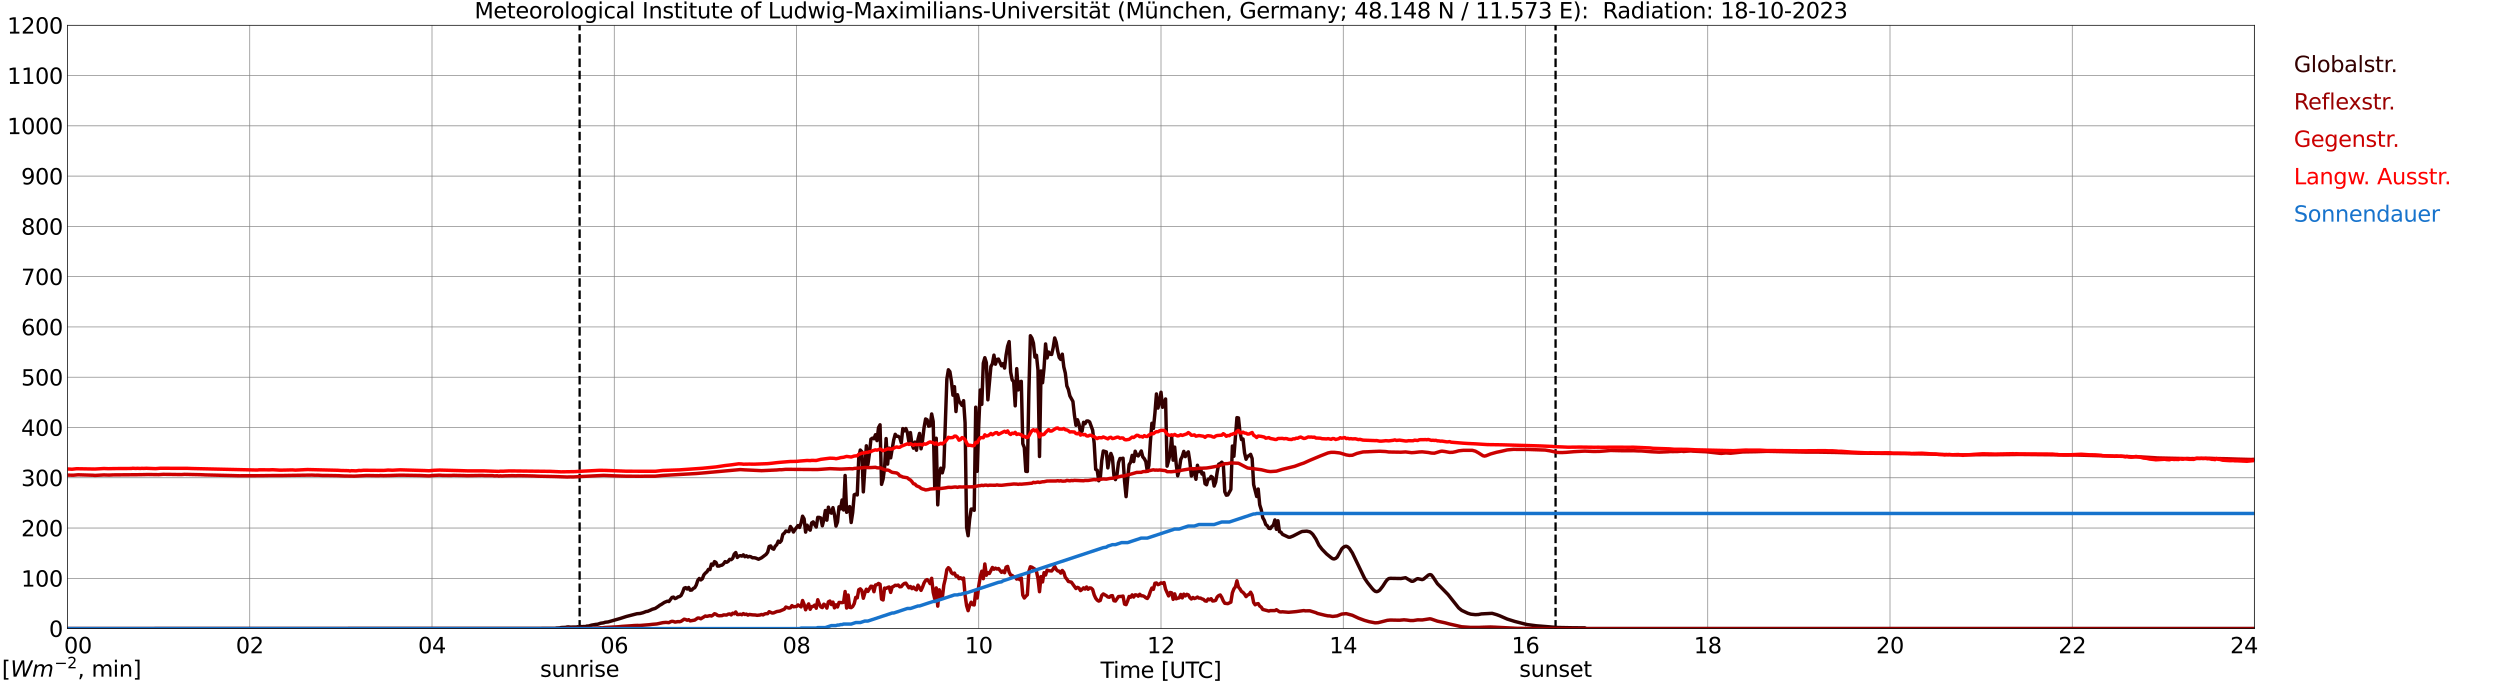 <?xml version="1.0" encoding="utf-8" standalone="no"?>
<!DOCTYPE svg PUBLIC "-//W3C//DTD SVG 1.1//EN"
  "http://www.w3.org/Graphics/SVG/1.1/DTD/svg11.dtd">
<svg xmlns:xlink="http://www.w3.org/1999/xlink" width="1085.4pt" height="296.64pt" viewBox="0 0 1085.4 296.64" xmlns="http://www.w3.org/2000/svg" version="1.1">
 <defs>
  <style type="text/css">*{stroke-linejoin: round; stroke-linecap: butt}</style>
 </defs>
 <g id="figure_1">
  <g id="patch_1">
   <path d="M 0 296.64 
L 1085.4 296.64 
L 1085.4 0 
L 0 0 
z
" style="fill: #ffffff"/>
  </g>
  <g id="axes_1">
   <g id="patch_2">
    <path d="M 29.306 272.909 
L 978.814 272.909 
L 978.814 10.976 
L 29.306 10.976 
z
" style="fill: #ffffff"/>
   </g>
   <g id="patch_3">
    <path d="M 978.814 272.909 
L 978.814 272.909 
L 978.814 10.976 
L 978.814 10.976 
z
" clip-path="url(#p6093fc953f)" style="fill: #d3d3d3; opacity: 0.25; stroke: #d3d3d3; stroke-linejoin: miter"/>
   </g>
   <g id="matplotlib.axis_1">
    <g id="xtick_1">
     <g id="line2d_1">
      <path d="M 29.306 272.909 
L 29.306 10.976 
" clip-path="url(#p6093fc953f)" style="fill: none; stroke: #808080; stroke-width: 0.3; stroke-linecap: square"/>
     </g>
     <g id="line2d_2"/>
     <g id="text_1">
      <!--    00 -->
      <g transform="translate(18.733 283.627) scale(0.095 -0.095)">
       <defs>
        <path id="DejaVuSans-20" transform="scale(0.016)"/>
        <path id="DejaVuSans-30" d="M 2034 4250 
Q 1547 4250 1301 3770 
Q 1056 3291 1056 2328 
Q 1056 1369 1301 889 
Q 1547 409 2034 409 
Q 2525 409 2770 889 
Q 3016 1369 3016 2328 
Q 3016 3291 2770 3770 
Q 2525 4250 2034 4250 
z
M 2034 4750 
Q 2819 4750 3233 4129 
Q 3647 3509 3647 2328 
Q 3647 1150 3233 529 
Q 2819 -91 2034 -91 
Q 1250 -91 836 529 
Q 422 1150 422 2328 
Q 422 3509 836 4129 
Q 1250 4750 2034 4750 
z
" transform="scale(0.016)"/>
       </defs>
       <use xlink:href="#DejaVuSans-20"/>
       <use xlink:href="#DejaVuSans-20" transform="translate(31.787 0)"/>
       <use xlink:href="#DejaVuSans-20" transform="translate(63.574 0)"/>
       <use xlink:href="#DejaVuSans-30" transform="translate(95.361 0)"/>
       <use xlink:href="#DejaVuSans-30" transform="translate(158.984 0)"/>
      </g>
     </g>
    </g>
    <g id="xtick_2">
     <g id="line2d_3">
      <path d="M 108.431 272.909 
L 108.431 10.976 
" clip-path="url(#p6093fc953f)" style="fill: none; stroke: #808080; stroke-width: 0.3; stroke-linecap: square"/>
     </g>
     <g id="line2d_4"/>
     <g id="text_2">
      <!-- 02 -->
      <g transform="translate(102.387 283.627) scale(0.095 -0.095)">
       <defs>
        <path id="DejaVuSans-32" d="M 1228 531 
L 3431 531 
L 3431 0 
L 469 0 
L 469 531 
Q 828 903 1448 1529 
Q 2069 2156 2228 2338 
Q 2531 2678 2651 2914 
Q 2772 3150 2772 3378 
Q 2772 3750 2511 3984 
Q 2250 4219 1831 4219 
Q 1534 4219 1204 4116 
Q 875 4013 500 3803 
L 500 4441 
Q 881 4594 1212 4672 
Q 1544 4750 1819 4750 
Q 2544 4750 2975 4387 
Q 3406 4025 3406 3419 
Q 3406 3131 3298 2873 
Q 3191 2616 2906 2266 
Q 2828 2175 2409 1742 
Q 1991 1309 1228 531 
z
" transform="scale(0.016)"/>
       </defs>
       <use xlink:href="#DejaVuSans-30"/>
       <use xlink:href="#DejaVuSans-32" transform="translate(63.623 0)"/>
      </g>
     </g>
    </g>
    <g id="xtick_3">
     <g id="line2d_5">
      <path d="M 187.557 272.909 
L 187.557 10.976 
" clip-path="url(#p6093fc953f)" style="fill: none; stroke: #808080; stroke-width: 0.3; stroke-linecap: square"/>
     </g>
     <g id="line2d_6"/>
     <g id="text_3">
      <!-- 04 -->
      <g transform="translate(181.513 283.627) scale(0.095 -0.095)">
       <defs>
        <path id="DejaVuSans-34" d="M 2419 4116 
L 825 1625 
L 2419 1625 
L 2419 4116 
z
M 2253 4666 
L 3047 4666 
L 3047 1625 
L 3713 1625 
L 3713 1100 
L 3047 1100 
L 3047 0 
L 2419 0 
L 2419 1100 
L 313 1100 
L 313 1709 
L 2253 4666 
z
" transform="scale(0.016)"/>
       </defs>
       <use xlink:href="#DejaVuSans-30"/>
       <use xlink:href="#DejaVuSans-34" transform="translate(63.623 0)"/>
      </g>
     </g>
    </g>
    <g id="xtick_4">
     <g id="line2d_7">
      <path d="M 266.683 272.909 
L 266.683 10.976 
" clip-path="url(#p6093fc953f)" style="fill: none; stroke: #808080; stroke-width: 0.3; stroke-linecap: square"/>
     </g>
     <g id="line2d_8"/>
     <g id="text_4">
      <!-- 06 -->
      <g transform="translate(260.638 283.627) scale(0.095 -0.095)">
       <defs>
        <path id="DejaVuSans-36" d="M 2113 2584 
Q 1688 2584 1439 2293 
Q 1191 2003 1191 1497 
Q 1191 994 1439 701 
Q 1688 409 2113 409 
Q 2538 409 2786 701 
Q 3034 994 3034 1497 
Q 3034 2003 2786 2293 
Q 2538 2584 2113 2584 
z
M 3366 4563 
L 3366 3988 
Q 3128 4100 2886 4159 
Q 2644 4219 2406 4219 
Q 1781 4219 1451 3797 
Q 1122 3375 1075 2522 
Q 1259 2794 1537 2939 
Q 1816 3084 2150 3084 
Q 2853 3084 3261 2657 
Q 3669 2231 3669 1497 
Q 3669 778 3244 343 
Q 2819 -91 2113 -91 
Q 1303 -91 875 529 
Q 447 1150 447 2328 
Q 447 3434 972 4092 
Q 1497 4750 2381 4750 
Q 2619 4750 2861 4703 
Q 3103 4656 3366 4563 
z
" transform="scale(0.016)"/>
       </defs>
       <use xlink:href="#DejaVuSans-30"/>
       <use xlink:href="#DejaVuSans-36" transform="translate(63.623 0)"/>
      </g>
     </g>
    </g>
    <g id="xtick_5">
     <g id="line2d_9">
      <path d="M 345.808 272.909 
L 345.808 10.976 
" clip-path="url(#p6093fc953f)" style="fill: none; stroke: #808080; stroke-width: 0.3; stroke-linecap: square"/>
     </g>
     <g id="line2d_10"/>
     <g id="text_5">
      <!-- 08 -->
      <g transform="translate(339.764 283.627) scale(0.095 -0.095)">
       <defs>
        <path id="DejaVuSans-38" d="M 2034 2216 
Q 1584 2216 1326 1975 
Q 1069 1734 1069 1313 
Q 1069 891 1326 650 
Q 1584 409 2034 409 
Q 2484 409 2743 651 
Q 3003 894 3003 1313 
Q 3003 1734 2745 1975 
Q 2488 2216 2034 2216 
z
M 1403 2484 
Q 997 2584 770 2862 
Q 544 3141 544 3541 
Q 544 4100 942 4425 
Q 1341 4750 2034 4750 
Q 2731 4750 3128 4425 
Q 3525 4100 3525 3541 
Q 3525 3141 3298 2862 
Q 3072 2584 2669 2484 
Q 3125 2378 3379 2068 
Q 3634 1759 3634 1313 
Q 3634 634 3220 271 
Q 2806 -91 2034 -91 
Q 1263 -91 848 271 
Q 434 634 434 1313 
Q 434 1759 690 2068 
Q 947 2378 1403 2484 
z
M 1172 3481 
Q 1172 3119 1398 2916 
Q 1625 2713 2034 2713 
Q 2441 2713 2670 2916 
Q 2900 3119 2900 3481 
Q 2900 3844 2670 4047 
Q 2441 4250 2034 4250 
Q 1625 4250 1398 4047 
Q 1172 3844 1172 3481 
z
" transform="scale(0.016)"/>
       </defs>
       <use xlink:href="#DejaVuSans-30"/>
       <use xlink:href="#DejaVuSans-38" transform="translate(63.623 0)"/>
      </g>
     </g>
    </g>
    <g id="xtick_6">
     <g id="line2d_11">
      <path d="M 424.934 272.909 
L 424.934 10.976 
" clip-path="url(#p6093fc953f)" style="fill: none; stroke: #808080; stroke-width: 0.3; stroke-linecap: square"/>
     </g>
     <g id="line2d_12"/>
     <g id="text_6">
      <!-- 10 -->
      <g transform="translate(418.89 283.627) scale(0.095 -0.095)">
       <defs>
        <path id="DejaVuSans-31" d="M 794 531 
L 1825 531 
L 1825 4091 
L 703 3866 
L 703 4441 
L 1819 4666 
L 2450 4666 
L 2450 531 
L 3481 531 
L 3481 0 
L 794 0 
L 794 531 
z
" transform="scale(0.016)"/>
       </defs>
       <use xlink:href="#DejaVuSans-31"/>
       <use xlink:href="#DejaVuSans-30" transform="translate(63.623 0)"/>
      </g>
     </g>
    </g>
    <g id="xtick_7">
     <g id="line2d_13">
      <path d="M 504.06 272.909 
L 504.06 10.976 
" clip-path="url(#p6093fc953f)" style="fill: none; stroke: #808080; stroke-width: 0.3; stroke-linecap: square"/>
     </g>
     <g id="line2d_14"/>
     <g id="text_7">
      <!-- 12 -->
      <g transform="translate(498.015 283.627) scale(0.095 -0.095)">
       <use xlink:href="#DejaVuSans-31"/>
       <use xlink:href="#DejaVuSans-32" transform="translate(63.623 0)"/>
      </g>
     </g>
    </g>
    <g id="xtick_8">
     <g id="line2d_15">
      <path d="M 583.185 272.909 
L 583.185 10.976 
" clip-path="url(#p6093fc953f)" style="fill: none; stroke: #808080; stroke-width: 0.3; stroke-linecap: square"/>
     </g>
     <g id="line2d_16"/>
     <g id="text_8">
      <!-- 14 -->
      <g transform="translate(577.141 283.627) scale(0.095 -0.095)">
       <use xlink:href="#DejaVuSans-31"/>
       <use xlink:href="#DejaVuSans-34" transform="translate(63.623 0)"/>
      </g>
     </g>
    </g>
    <g id="xtick_9">
     <g id="line2d_17">
      <path d="M 662.311 272.909 
L 662.311 10.976 
" clip-path="url(#p6093fc953f)" style="fill: none; stroke: #808080; stroke-width: 0.3; stroke-linecap: square"/>
     </g>
     <g id="line2d_18"/>
     <g id="text_9">
      <!-- 16 -->
      <g transform="translate(656.267 283.627) scale(0.095 -0.095)">
       <use xlink:href="#DejaVuSans-31"/>
       <use xlink:href="#DejaVuSans-36" transform="translate(63.623 0)"/>
      </g>
     </g>
    </g>
    <g id="xtick_10">
     <g id="line2d_19">
      <path d="M 741.437 272.909 
L 741.437 10.976 
" clip-path="url(#p6093fc953f)" style="fill: none; stroke: #808080; stroke-width: 0.3; stroke-linecap: square"/>
     </g>
     <g id="line2d_20"/>
     <g id="text_10">
      <!-- 18 -->
      <g transform="translate(735.392 283.627) scale(0.095 -0.095)">
       <use xlink:href="#DejaVuSans-31"/>
       <use xlink:href="#DejaVuSans-38" transform="translate(63.623 0)"/>
      </g>
     </g>
    </g>
    <g id="xtick_11">
     <g id="line2d_21">
      <path d="M 820.562 272.909 
L 820.562 10.976 
" clip-path="url(#p6093fc953f)" style="fill: none; stroke: #808080; stroke-width: 0.3; stroke-linecap: square"/>
     </g>
     <g id="line2d_22"/>
     <g id="text_11">
      <!-- 20 -->
      <g transform="translate(814.518 283.627) scale(0.095 -0.095)">
       <use xlink:href="#DejaVuSans-32"/>
       <use xlink:href="#DejaVuSans-30" transform="translate(63.623 0)"/>
      </g>
     </g>
    </g>
    <g id="xtick_12">
     <g id="line2d_23">
      <path d="M 899.688 272.909 
L 899.688 10.976 
" clip-path="url(#p6093fc953f)" style="fill: none; stroke: #808080; stroke-width: 0.3; stroke-linecap: square"/>
     </g>
     <g id="line2d_24"/>
     <g id="text_12">
      <!-- 22 -->
      <g transform="translate(893.644 283.627) scale(0.095 -0.095)">
       <use xlink:href="#DejaVuSans-32"/>
       <use xlink:href="#DejaVuSans-32" transform="translate(63.623 0)"/>
      </g>
     </g>
    </g>
    <g id="xtick_13">
     <g id="line2d_25">
      <path d="M 978.814 272.909 
L 978.814 10.976 
" clip-path="url(#p6093fc953f)" style="fill: none; stroke: #808080; stroke-width: 0.3; stroke-linecap: square"/>
     </g>
     <g id="line2d_26"/>
     <g id="text_13">
      <!-- 24    -->
      <g transform="translate(968.241 283.627) scale(0.095 -0.095)">
       <use xlink:href="#DejaVuSans-32"/>
       <use xlink:href="#DejaVuSans-34" transform="translate(63.623 0)"/>
       <use xlink:href="#DejaVuSans-20" transform="translate(127.246 0)"/>
       <use xlink:href="#DejaVuSans-20" transform="translate(159.033 0)"/>
       <use xlink:href="#DejaVuSans-20" transform="translate(190.82 0)"/>
      </g>
     </g>
    </g>
    <g id="text_14">
     <!-- Time [UTC] -->
     <g transform="translate(477.806 294.322) scale(0.095 -0.095)">
      <defs>
       <path id="DejaVuSans-54" d="M -19 4666 
L 3928 4666 
L 3928 4134 
L 2272 4134 
L 2272 0 
L 1638 0 
L 1638 4134 
L -19 4134 
L -19 4666 
z
" transform="scale(0.016)"/>
       <path id="DejaVuSans-69" d="M 603 3500 
L 1178 3500 
L 1178 0 
L 603 0 
L 603 3500 
z
M 603 4863 
L 1178 4863 
L 1178 4134 
L 603 4134 
L 603 4863 
z
" transform="scale(0.016)"/>
       <path id="DejaVuSans-6d" d="M 3328 2828 
Q 3544 3216 3844 3400 
Q 4144 3584 4550 3584 
Q 5097 3584 5394 3201 
Q 5691 2819 5691 2113 
L 5691 0 
L 5113 0 
L 5113 2094 
Q 5113 2597 4934 2840 
Q 4756 3084 4391 3084 
Q 3944 3084 3684 2787 
Q 3425 2491 3425 1978 
L 3425 0 
L 2847 0 
L 2847 2094 
Q 2847 2600 2669 2842 
Q 2491 3084 2119 3084 
Q 1678 3084 1418 2786 
Q 1159 2488 1159 1978 
L 1159 0 
L 581 0 
L 581 3500 
L 1159 3500 
L 1159 2956 
Q 1356 3278 1631 3431 
Q 1906 3584 2284 3584 
Q 2666 3584 2933 3390 
Q 3200 3197 3328 2828 
z
" transform="scale(0.016)"/>
       <path id="DejaVuSans-65" d="M 3597 1894 
L 3597 1613 
L 953 1613 
Q 991 1019 1311 708 
Q 1631 397 2203 397 
Q 2534 397 2845 478 
Q 3156 559 3463 722 
L 3463 178 
Q 3153 47 2828 -22 
Q 2503 -91 2169 -91 
Q 1331 -91 842 396 
Q 353 884 353 1716 
Q 353 2575 817 3079 
Q 1281 3584 2069 3584 
Q 2775 3584 3186 3129 
Q 3597 2675 3597 1894 
z
M 3022 2063 
Q 3016 2534 2758 2815 
Q 2500 3097 2075 3097 
Q 1594 3097 1305 2825 
Q 1016 2553 972 2059 
L 3022 2063 
z
" transform="scale(0.016)"/>
       <path id="DejaVuSans-5b" d="M 550 4863 
L 1875 4863 
L 1875 4416 
L 1125 4416 
L 1125 -397 
L 1875 -397 
L 1875 -844 
L 550 -844 
L 550 4863 
z
" transform="scale(0.016)"/>
       <path id="DejaVuSans-55" d="M 556 4666 
L 1191 4666 
L 1191 1831 
Q 1191 1081 1462 751 
Q 1734 422 2344 422 
Q 2950 422 3222 751 
Q 3494 1081 3494 1831 
L 3494 4666 
L 4128 4666 
L 4128 1753 
Q 4128 841 3676 375 
Q 3225 -91 2344 -91 
Q 1459 -91 1007 375 
Q 556 841 556 1753 
L 556 4666 
z
" transform="scale(0.016)"/>
       <path id="DejaVuSans-43" d="M 4122 4306 
L 4122 3641 
Q 3803 3938 3442 4084 
Q 3081 4231 2675 4231 
Q 1875 4231 1450 3742 
Q 1025 3253 1025 2328 
Q 1025 1406 1450 917 
Q 1875 428 2675 428 
Q 3081 428 3442 575 
Q 3803 722 4122 1019 
L 4122 359 
Q 3791 134 3420 21 
Q 3050 -91 2638 -91 
Q 1578 -91 968 557 
Q 359 1206 359 2328 
Q 359 3453 968 4101 
Q 1578 4750 2638 4750 
Q 3056 4750 3426 4639 
Q 3797 4528 4122 4306 
z
" transform="scale(0.016)"/>
       <path id="DejaVuSans-5d" d="M 1947 4863 
L 1947 -844 
L 622 -844 
L 622 -397 
L 1369 -397 
L 1369 4416 
L 622 4416 
L 622 4863 
L 1947 4863 
z
" transform="scale(0.016)"/>
      </defs>
      <use xlink:href="#DejaVuSans-54"/>
      <use xlink:href="#DejaVuSans-69" transform="translate(57.959 0)"/>
      <use xlink:href="#DejaVuSans-6d" transform="translate(85.742 0)"/>
      <use xlink:href="#DejaVuSans-65" transform="translate(183.154 0)"/>
      <use xlink:href="#DejaVuSans-20" transform="translate(244.678 0)"/>
      <use xlink:href="#DejaVuSans-5b" transform="translate(276.465 0)"/>
      <use xlink:href="#DejaVuSans-55" transform="translate(315.479 0)"/>
      <use xlink:href="#DejaVuSans-54" transform="translate(388.672 0)"/>
      <use xlink:href="#DejaVuSans-43" transform="translate(443.881 0)"/>
      <use xlink:href="#DejaVuSans-5d" transform="translate(513.705 0)"/>
     </g>
    </g>
   </g>
   <g id="matplotlib.axis_2">
    <g id="ytick_1">
     <g id="line2d_27">
      <path d="M 29.306 272.909 
L 978.814 272.909 
" clip-path="url(#p6093fc953f)" style="fill: none; stroke: #808080; stroke-width: 0.3; stroke-linecap: square"/>
     </g>
     <g id="line2d_28"/>
     <g id="text_15">
      <!-- 0 -->
      <g transform="translate(21.261 276.518) scale(0.095 -0.095)">
       <use xlink:href="#DejaVuSans-30"/>
      </g>
     </g>
    </g>
    <g id="ytick_2">
     <g id="line2d_29">
      <path d="M 29.306 251.081 
L 978.814 251.081 
" clip-path="url(#p6093fc953f)" style="fill: none; stroke: #808080; stroke-width: 0.3; stroke-linecap: square"/>
     </g>
     <g id="line2d_30"/>
     <g id="text_16">
      <!-- 100 -->
      <g transform="translate(9.173 254.69) scale(0.095 -0.095)">
       <use xlink:href="#DejaVuSans-31"/>
       <use xlink:href="#DejaVuSans-30" transform="translate(63.623 0)"/>
       <use xlink:href="#DejaVuSans-30" transform="translate(127.246 0)"/>
      </g>
     </g>
    </g>
    <g id="ytick_3">
     <g id="line2d_31">
      <path d="M 29.306 229.253 
L 978.814 229.253 
" clip-path="url(#p6093fc953f)" style="fill: none; stroke: #808080; stroke-width: 0.3; stroke-linecap: square"/>
     </g>
     <g id="line2d_32"/>
     <g id="text_17">
      <!-- 200 -->
      <g transform="translate(9.173 232.863) scale(0.095 -0.095)">
       <use xlink:href="#DejaVuSans-32"/>
       <use xlink:href="#DejaVuSans-30" transform="translate(63.623 0)"/>
       <use xlink:href="#DejaVuSans-30" transform="translate(127.246 0)"/>
      </g>
     </g>
    </g>
    <g id="ytick_4">
     <g id="line2d_33">
      <path d="M 29.306 207.426 
L 978.814 207.426 
" clip-path="url(#p6093fc953f)" style="fill: none; stroke: #808080; stroke-width: 0.3; stroke-linecap: square"/>
     </g>
     <g id="line2d_34"/>
     <g id="text_18">
      <!-- 300 -->
      <g transform="translate(9.173 211.035) scale(0.095 -0.095)">
       <defs>
        <path id="DejaVuSans-33" d="M 2597 2516 
Q 3050 2419 3304 2112 
Q 3559 1806 3559 1356 
Q 3559 666 3084 287 
Q 2609 -91 1734 -91 
Q 1441 -91 1130 -33 
Q 819 25 488 141 
L 488 750 
Q 750 597 1062 519 
Q 1375 441 1716 441 
Q 2309 441 2620 675 
Q 2931 909 2931 1356 
Q 2931 1769 2642 2001 
Q 2353 2234 1838 2234 
L 1294 2234 
L 1294 2753 
L 1863 2753 
Q 2328 2753 2575 2939 
Q 2822 3125 2822 3475 
Q 2822 3834 2567 4026 
Q 2313 4219 1838 4219 
Q 1578 4219 1281 4162 
Q 984 4106 628 3988 
L 628 4550 
Q 988 4650 1302 4700 
Q 1616 4750 1894 4750 
Q 2613 4750 3031 4423 
Q 3450 4097 3450 3541 
Q 3450 3153 3228 2886 
Q 3006 2619 2597 2516 
z
" transform="scale(0.016)"/>
       </defs>
       <use xlink:href="#DejaVuSans-33"/>
       <use xlink:href="#DejaVuSans-30" transform="translate(63.623 0)"/>
       <use xlink:href="#DejaVuSans-30" transform="translate(127.246 0)"/>
      </g>
     </g>
    </g>
    <g id="ytick_5">
     <g id="line2d_35">
      <path d="M 29.306 185.598 
L 978.814 185.598 
" clip-path="url(#p6093fc953f)" style="fill: none; stroke: #808080; stroke-width: 0.3; stroke-linecap: square"/>
     </g>
     <g id="line2d_36"/>
     <g id="text_19">
      <!-- 400 -->
      <g transform="translate(9.173 189.207) scale(0.095 -0.095)">
       <use xlink:href="#DejaVuSans-34"/>
       <use xlink:href="#DejaVuSans-30" transform="translate(63.623 0)"/>
       <use xlink:href="#DejaVuSans-30" transform="translate(127.246 0)"/>
      </g>
     </g>
    </g>
    <g id="ytick_6">
     <g id="line2d_37">
      <path d="M 29.306 163.77 
L 978.814 163.77 
" clip-path="url(#p6093fc953f)" style="fill: none; stroke: #808080; stroke-width: 0.3; stroke-linecap: square"/>
     </g>
     <g id="line2d_38"/>
     <g id="text_20">
      <!-- 500 -->
      <g transform="translate(9.173 167.379) scale(0.095 -0.095)">
       <defs>
        <path id="DejaVuSans-35" d="M 691 4666 
L 3169 4666 
L 3169 4134 
L 1269 4134 
L 1269 2991 
Q 1406 3038 1543 3061 
Q 1681 3084 1819 3084 
Q 2600 3084 3056 2656 
Q 3513 2228 3513 1497 
Q 3513 744 3044 326 
Q 2575 -91 1722 -91 
Q 1428 -91 1123 -41 
Q 819 9 494 109 
L 494 744 
Q 775 591 1075 516 
Q 1375 441 1709 441 
Q 2250 441 2565 725 
Q 2881 1009 2881 1497 
Q 2881 1984 2565 2268 
Q 2250 2553 1709 2553 
Q 1456 2553 1204 2497 
Q 953 2441 691 2322 
L 691 4666 
z
" transform="scale(0.016)"/>
       </defs>
       <use xlink:href="#DejaVuSans-35"/>
       <use xlink:href="#DejaVuSans-30" transform="translate(63.623 0)"/>
       <use xlink:href="#DejaVuSans-30" transform="translate(127.246 0)"/>
      </g>
     </g>
    </g>
    <g id="ytick_7">
     <g id="line2d_39">
      <path d="M 29.306 141.942 
L 978.814 141.942 
" clip-path="url(#p6093fc953f)" style="fill: none; stroke: #808080; stroke-width: 0.3; stroke-linecap: square"/>
     </g>
     <g id="line2d_40"/>
     <g id="text_21">
      <!-- 600 -->
      <g transform="translate(9.173 145.551) scale(0.095 -0.095)">
       <use xlink:href="#DejaVuSans-36"/>
       <use xlink:href="#DejaVuSans-30" transform="translate(63.623 0)"/>
       <use xlink:href="#DejaVuSans-30" transform="translate(127.246 0)"/>
      </g>
     </g>
    </g>
    <g id="ytick_8">
     <g id="line2d_41">
      <path d="M 29.306 120.114 
L 978.814 120.114 
" clip-path="url(#p6093fc953f)" style="fill: none; stroke: #808080; stroke-width: 0.3; stroke-linecap: square"/>
     </g>
     <g id="line2d_42"/>
     <g id="text_22">
      <!-- 700 -->
      <g transform="translate(9.173 123.724) scale(0.095 -0.095)">
       <defs>
        <path id="DejaVuSans-37" d="M 525 4666 
L 3525 4666 
L 3525 4397 
L 1831 0 
L 1172 0 
L 2766 4134 
L 525 4134 
L 525 4666 
z
" transform="scale(0.016)"/>
       </defs>
       <use xlink:href="#DejaVuSans-37"/>
       <use xlink:href="#DejaVuSans-30" transform="translate(63.623 0)"/>
       <use xlink:href="#DejaVuSans-30" transform="translate(127.246 0)"/>
      </g>
     </g>
    </g>
    <g id="ytick_9">
     <g id="line2d_43">
      <path d="M 29.306 98.287 
L 978.814 98.287 
" clip-path="url(#p6093fc953f)" style="fill: none; stroke: #808080; stroke-width: 0.3; stroke-linecap: square"/>
     </g>
     <g id="line2d_44"/>
     <g id="text_23">
      <!-- 800 -->
      <g transform="translate(9.173 101.896) scale(0.095 -0.095)">
       <use xlink:href="#DejaVuSans-38"/>
       <use xlink:href="#DejaVuSans-30" transform="translate(63.623 0)"/>
       <use xlink:href="#DejaVuSans-30" transform="translate(127.246 0)"/>
      </g>
     </g>
    </g>
    <g id="ytick_10">
     <g id="line2d_45">
      <path d="M 29.306 76.459 
L 978.814 76.459 
" clip-path="url(#p6093fc953f)" style="fill: none; stroke: #808080; stroke-width: 0.3; stroke-linecap: square"/>
     </g>
     <g id="line2d_46"/>
     <g id="text_24">
      <!-- 900 -->
      <g transform="translate(9.173 80.068) scale(0.095 -0.095)">
       <defs>
        <path id="DejaVuSans-39" d="M 703 97 
L 703 672 
Q 941 559 1184 500 
Q 1428 441 1663 441 
Q 2288 441 2617 861 
Q 2947 1281 2994 2138 
Q 2813 1869 2534 1725 
Q 2256 1581 1919 1581 
Q 1219 1581 811 2004 
Q 403 2428 403 3163 
Q 403 3881 828 4315 
Q 1253 4750 1959 4750 
Q 2769 4750 3195 4129 
Q 3622 3509 3622 2328 
Q 3622 1225 3098 567 
Q 2575 -91 1691 -91 
Q 1453 -91 1209 -44 
Q 966 3 703 97 
z
M 1959 2075 
Q 2384 2075 2632 2365 
Q 2881 2656 2881 3163 
Q 2881 3666 2632 3958 
Q 2384 4250 1959 4250 
Q 1534 4250 1286 3958 
Q 1038 3666 1038 3163 
Q 1038 2656 1286 2365 
Q 1534 2075 1959 2075 
z
" transform="scale(0.016)"/>
       </defs>
       <use xlink:href="#DejaVuSans-39"/>
       <use xlink:href="#DejaVuSans-30" transform="translate(63.623 0)"/>
       <use xlink:href="#DejaVuSans-30" transform="translate(127.246 0)"/>
      </g>
     </g>
    </g>
    <g id="ytick_11">
     <g id="line2d_47">
      <path d="M 29.306 54.631 
L 978.814 54.631 
" clip-path="url(#p6093fc953f)" style="fill: none; stroke: #808080; stroke-width: 0.3; stroke-linecap: square"/>
     </g>
     <g id="line2d_48"/>
     <g id="text_25">
      <!-- 1000 -->
      <g transform="translate(3.128 58.24) scale(0.095 -0.095)">
       <use xlink:href="#DejaVuSans-31"/>
       <use xlink:href="#DejaVuSans-30" transform="translate(63.623 0)"/>
       <use xlink:href="#DejaVuSans-30" transform="translate(127.246 0)"/>
       <use xlink:href="#DejaVuSans-30" transform="translate(190.869 0)"/>
      </g>
     </g>
    </g>
    <g id="ytick_12">
     <g id="line2d_49">
      <path d="M 29.306 32.803 
L 978.814 32.803 
" clip-path="url(#p6093fc953f)" style="fill: none; stroke: #808080; stroke-width: 0.3; stroke-linecap: square"/>
     </g>
     <g id="line2d_50"/>
     <g id="text_26">
      <!-- 1100 -->
      <g transform="translate(3.128 36.413) scale(0.095 -0.095)">
       <use xlink:href="#DejaVuSans-31"/>
       <use xlink:href="#DejaVuSans-31" transform="translate(63.623 0)"/>
       <use xlink:href="#DejaVuSans-30" transform="translate(127.246 0)"/>
       <use xlink:href="#DejaVuSans-30" transform="translate(190.869 0)"/>
      </g>
     </g>
    </g>
    <g id="ytick_13">
     <g id="line2d_51">
      <path d="M 29.306 10.976 
L 978.814 10.976 
" clip-path="url(#p6093fc953f)" style="fill: none; stroke: #808080; stroke-width: 0.3; stroke-linecap: square"/>
     </g>
     <g id="line2d_52"/>
     <g id="text_27">
      <!-- 1200 -->
      <g transform="translate(3.128 14.585) scale(0.095 -0.095)">
       <use xlink:href="#DejaVuSans-31"/>
       <use xlink:href="#DejaVuSans-32" transform="translate(63.623 0)"/>
       <use xlink:href="#DejaVuSans-30" transform="translate(127.246 0)"/>
       <use xlink:href="#DejaVuSans-30" transform="translate(190.869 0)"/>
      </g>
     </g>
    </g>
   </g>
   <g id="line2d_53">
    <path d="M 251.649 272.909 
L 251.649 10.976 
" clip-path="url(#p6093fc953f)" style="fill: none; stroke-dasharray: 3.7,1.6; stroke-dashoffset: 0; stroke: #000000"/>
   </g>
   <g id="line2d_54">
    <path d="M 675.367 272.909 
L 675.367 10.976 
" clip-path="url(#p6093fc953f)" style="fill: none; stroke-dasharray: 3.7,1.6; stroke-dashoffset: 0; stroke: #000000"/>
   </g>
   <g id="line2d_55">
    <path d="M 29.306 272.909 
L 240.967 272.835 
L 241.626 272.693 
L 242.945 272.632 
L 243.604 272.45 
L 245.583 272.37 
L 246.242 272.206 
L 246.901 272.186 
L 247.561 272.287 
L 248.88 272.247 
L 250.198 272.247 
L 250.858 272.106 
L 251.517 272.37 
L 252.176 272.025 
L 252.836 272.086 
L 253.495 272.003 
L 254.155 272.064 
L 254.814 271.802 
L 255.473 271.822 
L 256.792 271.416 
L 258.77 271.071 
L 259.43 271.032 
L 260.748 270.584 
L 262.067 270.403 
L 262.726 270.159 
L 264.045 270.017 
L 269.32 268.497 
L 271.958 267.646 
L 276.573 266.45 
L 277.892 266.35 
L 279.211 266.005 
L 280.53 265.498 
L 281.189 265.418 
L 282.508 264.85 
L 283.167 264.525 
L 284.486 264.141 
L 285.805 263.27 
L 286.464 262.761 
L 287.124 262.418 
L 288.442 261.545 
L 289.761 261 
L 290.42 261.161 
L 291.739 259.397 
L 292.399 259.236 
L 293.058 259.884 
L 293.717 259.62 
L 294.377 259.155 
L 295.036 258.991 
L 295.696 258.526 
L 296.355 257.169 
L 297.014 255.385 
L 297.674 255.121 
L 298.333 255.73 
L 298.992 255.06 
L 299.652 256.237 
L 300.311 256.176 
L 300.971 255.486 
L 301.63 255.163 
L 302.289 254.006 
L 302.949 251.98 
L 303.608 251.149 
L 304.267 251.777 
L 304.927 251.291 
L 305.586 249.588 
L 306.246 248.818 
L 306.905 248.272 
L 307.564 247.218 
L 308.224 247.279 
L 308.883 244.886 
L 309.543 245.393 
L 310.202 243.832 
L 310.861 244.197 
L 311.521 245.779 
L 312.18 245.779 
L 312.839 245.495 
L 313.499 245.353 
L 314.158 244.764 
L 314.818 243.832 
L 315.477 244.116 
L 316.136 243.732 
L 316.796 242.839 
L 317.455 242.981 
L 318.114 242.413 
L 318.774 240.591 
L 319.433 239.921 
L 320.093 242.029 
L 320.752 241.442 
L 321.411 241.239 
L 322.071 241.442 
L 322.73 240.894 
L 323.39 241.704 
L 324.049 241.3 
L 324.708 241.826 
L 325.368 241.562 
L 326.027 241.745 
L 326.686 242.171 
L 327.346 242.151 
L 328.005 242.252 
L 329.324 242.8 
L 330.643 242.171 
L 332.621 240.671 
L 333.28 239.759 
L 333.94 237.266 
L 334.599 237.022 
L 335.258 238.118 
L 335.918 238.441 
L 336.577 237.124 
L 337.236 236.496 
L 337.896 234.935 
L 338.555 235.503 
L 339.215 234.752 
L 339.874 231.997 
L 340.533 231.469 
L 341.193 230.537 
L 342.512 230.821 
L 343.171 228.592 
L 343.83 229.585 
L 344.49 230.982 
L 345.149 229.93 
L 346.468 228.186 
L 347.127 228.998 
L 347.787 227.071 
L 348.446 224.113 
L 349.105 225.268 
L 349.765 231.024 
L 350.424 228.024 
L 351.083 229.524 
L 351.743 230.172 
L 352.402 227.012 
L 353.062 226.586 
L 353.721 227.863 
L 354.38 228.815 
L 355.04 224.619 
L 355.699 224.639 
L 356.359 224.903 
L 357.018 228.288 
L 357.677 225.632 
L 358.337 221.64 
L 358.996 225.835 
L 359.655 220.201 
L 360.315 222.249 
L 360.974 222.794 
L 361.634 220.404 
L 362.293 223.423 
L 362.952 228.409 
L 363.612 226.606 
L 364.271 220.04 
L 364.93 220.95 
L 365.59 217.08 
L 366.249 221.417 
L 366.909 206.439 
L 367.568 222.43 
L 368.227 221.762 
L 368.887 219.957 
L 369.546 226.848 
L 370.206 222.533 
L 370.865 214.81 
L 371.524 214.526 
L 372.184 214.891 
L 372.843 198.555 
L 373.502 195.394 
L 374.162 196.084 
L 374.821 213.553 
L 376.14 193.55 
L 376.799 201.737 
L 377.459 196.935 
L 378.118 190.671 
L 378.777 190.225 
L 379.437 190.489 
L 380.096 188.745 
L 380.756 191.299 
L 381.415 185.665 
L 382.074 184.43 
L 382.734 210.289 
L 383.393 208.019 
L 384.053 203.197 
L 384.712 190.409 
L 385.371 201.495 
L 386.031 194.582 
L 386.69 198.777 
L 388.009 191.015 
L 388.668 188.564 
L 389.328 189.415 
L 389.987 189.435 
L 390.646 190.022 
L 391.306 192.253 
L 391.965 186.071 
L 392.624 187.084 
L 393.284 186.05 
L 393.943 187.752 
L 394.603 191.786 
L 395.262 187.813 
L 395.921 192.901 
L 396.581 194.582 
L 397.24 191.928 
L 397.899 195.475 
L 398.559 190.732 
L 399.218 188.178 
L 399.878 194.846 
L 400.537 191.199 
L 401.196 185.585 
L 401.856 181.896 
L 402.515 182.241 
L 403.175 185.037 
L 403.834 184.814 
L 404.493 179.728 
L 405.153 182.989 
L 405.812 211.446 
L 406.471 190.267 
L 407.131 219.189 
L 407.79 206.236 
L 408.45 203.256 
L 409.109 205.284 
L 409.768 202.772 
L 411.087 164.589 
L 411.746 160.535 
L 412.406 161.365 
L 413.065 165.499 
L 413.725 171.58 
L 414.384 167.891 
L 415.043 178.674 
L 415.703 171.377 
L 416.362 174.114 
L 417.681 176.018 
L 418.34 173.95 
L 419 183.618 
L 419.659 228.895 
L 420.318 232.584 
L 420.978 225.39 
L 421.637 221.031 
L 422.297 220.991 
L 422.956 221.559 
L 423.615 176.788 
L 424.275 204.616 
L 424.934 184.469 
L 425.593 169.31 
L 426.253 175.553 
L 426.912 157.676 
L 427.572 155.305 
L 428.231 157.433 
L 428.89 173.586 
L 430.209 159.116 
L 430.869 157.92 
L 431.528 154.19 
L 432.187 158.123 
L 432.847 156.076 
L 433.506 155.892 
L 434.825 158.811 
L 435.484 157.879 
L 436.144 159.804 
L 436.803 154.17 
L 437.462 150.339 
L 438.122 148.314 
L 438.781 161.568 
L 439.44 164.931 
L 440.1 165.743 
L 440.759 176.201 
L 441.419 160.048 
L 442.078 169.29 
L 442.737 165.844 
L 443.397 165.56 
L 444.056 192.637 
L 444.716 194.32 
L 445.375 204.616 
L 446.034 204.697 
L 446.694 170.08 
L 447.353 145.76 
L 448.012 146.814 
L 448.672 148.962 
L 449.331 155.063 
L 449.991 154.251 
L 450.65 160.677 
L 451.309 198.19 
L 451.969 161.061 
L 452.628 166.169 
L 453.287 159.684 
L 453.947 149.327 
L 454.606 155.406 
L 455.266 152.832 
L 455.925 153.806 
L 456.584 153.886 
L 457.244 150.968 
L 457.903 146.731 
L 458.563 148.659 
L 459.222 152.468 
L 459.881 155.224 
L 460.541 156.056 
L 461.2 153.764 
L 461.859 159.297 
L 462.519 161.993 
L 463.178 167.546 
L 463.838 169.087 
L 464.497 171.883 
L 465.816 174.295 
L 466.475 180.254 
L 467.134 184.653 
L 467.794 182.241 
L 468.453 184.146 
L 469.113 187.693 
L 469.772 187.246 
L 470.431 183.356 
L 471.091 183.943 
L 471.75 182.808 
L 472.409 182.767 
L 473.069 183.173 
L 474.388 186.781 
L 475.047 192.434 
L 475.706 203.785 
L 476.366 204.149 
L 477.025 208.729 
L 477.685 207.818 
L 478.344 199.954 
L 479.003 195.8 
L 480.322 196.204 
L 480.981 203.136 
L 481.641 199.144 
L 482.3 196.874 
L 482.96 198.638 
L 483.619 206.439 
L 484.278 208.222 
L 484.938 206.135 
L 485.597 200.886 
L 486.256 199.061 
L 486.916 199.122 
L 487.575 198.941 
L 488.235 208.912 
L 488.894 215.62 
L 489.553 208.019 
L 490.213 201.737 
L 490.872 200.705 
L 491.532 197.703 
L 492.191 200.399 
L 492.85 195.9 
L 493.51 197.562 
L 494.169 197.948 
L 494.828 197.016 
L 495.488 195.8 
L 496.147 198.354 
L 496.807 199.144 
L 497.466 200.38 
L 498.125 204.636 
L 498.785 202.163 
L 499.444 191.827 
L 500.103 183.76 
L 500.763 186.01 
L 501.422 179.362 
L 502.082 171.032 
L 502.741 177.174 
L 503.4 174.579 
L 504.06 170.303 
L 504.719 176.83 
L 505.379 175.208 
L 506.038 173.221 
L 506.697 202.385 
L 507.357 199.974 
L 508.016 197.036 
L 508.675 189.496 
L 509.335 199.792 
L 509.994 194.117 
L 510.654 201.392 
L 511.313 206.581 
L 511.972 204.007 
L 512.632 199.467 
L 513.291 198.151 
L 513.95 195.981 
L 514.61 198.251 
L 515.269 196.894 
L 515.929 196.184 
L 516.588 200.38 
L 517.247 206.683 
L 517.907 203.582 
L 518.566 205.184 
L 519.226 208.08 
L 519.885 202.001 
L 520.544 204.778 
L 521.204 203.42 
L 521.863 205.81 
L 522.522 205.345 
L 523.182 210.006 
L 523.841 210.473 
L 524.501 208.061 
L 525.16 207.919 
L 525.819 206.825 
L 526.479 207.332 
L 527.138 211.021 
L 527.797 209.277 
L 528.457 204.878 
L 529.116 201.534 
L 529.776 201.272 
L 530.435 200.663 
L 531.094 201.434 
L 531.754 213.513 
L 532.413 214.993 
L 533.073 214.871 
L 534.391 212.498 
L 535.051 193.65 
L 535.71 198.09 
L 537.029 181.328 
L 537.688 181.45 
L 538.348 187.591 
L 539.007 190.834 
L 539.666 190.59 
L 540.326 196.59 
L 540.985 199.386 
L 541.644 198.151 
L 542.304 197.806 
L 542.963 197.258 
L 543.623 199.083 
L 544.282 210.412 
L 545.601 215.561 
L 546.26 212.317 
L 546.919 219.167 
L 547.579 221.295 
L 548.238 224.741 
L 548.898 225.896 
L 549.557 227.76 
L 550.216 228.267 
L 550.876 229.362 
L 551.535 229.482 
L 552.195 228.55 
L 552.854 228.005 
L 553.513 225.735 
L 554.173 229.808 
L 554.832 226.099 
L 555.491 230.821 
L 556.151 231.065 
L 556.81 231.997 
L 559.448 233.232 
L 560.107 233.232 
L 561.426 232.706 
L 564.723 231.004 
L 565.382 230.74 
L 567.36 230.598 
L 568.679 230.901 
L 569.338 231.388 
L 569.998 232.036 
L 571.317 234.023 
L 572.635 236.699 
L 573.954 238.441 
L 575.932 240.488 
L 577.91 242.11 
L 578.57 242.555 
L 579.229 242.677 
L 579.889 242.433 
L 580.548 241.887 
L 581.867 239.536 
L 582.526 238.321 
L 583.185 237.672 
L 583.845 237.266 
L 584.504 237.144 
L 585.164 237.469 
L 585.823 238.056 
L 587.142 240.062 
L 592.417 251.026 
L 593.736 252.974 
L 595.714 255.466 
L 596.373 256.176 
L 597.032 256.702 
L 597.692 256.885 
L 598.351 256.682 
L 599.011 256.215 
L 600.329 254.534 
L 601.648 252.487 
L 602.307 251.675 
L 602.967 251.19 
L 603.626 251.088 
L 608.242 251.168 
L 610.22 250.826 
L 612.858 252.384 
L 613.517 252.345 
L 614.176 252 
L 614.836 251.494 
L 615.495 251.21 
L 617.473 251.655 
L 618.133 251.371 
L 620.111 249.71 
L 620.77 249.446 
L 621.429 249.608 
L 622.089 250.42 
L 624.067 253.419 
L 625.386 254.737 
L 628.683 258.12 
L 633.298 263.938 
L 634.617 265.012 
L 637.255 266.247 
L 638.573 266.653 
L 640.552 266.856 
L 641.87 266.795 
L 643.189 266.531 
L 647.805 266.288 
L 649.783 266.856 
L 651.102 267.343 
L 654.399 268.781 
L 657.695 269.816 
L 662.97 271.152 
L 666.927 271.68 
L 676.158 272.429 
L 683.411 272.57 
L 688.027 272.592 
L 688.686 272.909 
L 978.154 272.909 
L 978.154 272.909 
" clip-path="url(#p6093fc953f)" style="fill: none; stroke: #330000; stroke-width: 1.5; stroke-linecap: square"/>
   </g>
   <g id="line2d_56">
    <path d="M 29.306 272.909 
L 245.583 272.909 
L 246.242 272.725 
L 246.901 272.684 
L 247.561 272.909 
L 248.22 272.787 
L 250.198 272.848 
L 250.858 272.745 
L 251.517 272.909 
L 252.176 272.848 
L 252.836 272.909 
L 253.495 272.787 
L 254.155 272.867 
L 256.792 272.725 
L 257.451 272.806 
L 258.111 272.664 
L 260.089 272.625 
L 260.748 272.542 
L 261.408 272.584 
L 262.726 272.422 
L 267.342 272.178 
L 268.661 272.097 
L 269.98 271.955 
L 273.936 271.691 
L 275.255 271.59 
L 276.573 271.529 
L 277.892 271.549 
L 281.849 271.226 
L 283.167 271.064 
L 285.145 270.901 
L 287.783 270.333 
L 289.102 270.213 
L 290.42 270.333 
L 291.08 269.949 
L 291.739 269.746 
L 292.399 269.827 
L 293.058 270.091 
L 294.377 269.868 
L 295.036 269.929 
L 295.696 269.746 
L 297.014 268.834 
L 297.674 268.975 
L 298.333 269.281 
L 298.992 269.037 
L 299.652 269.565 
L 301.63 269.22 
L 302.949 268.308 
L 303.608 268.347 
L 304.267 268.652 
L 306.246 267.437 
L 306.905 267.618 
L 308.224 267.273 
L 308.883 267.456 
L 309.543 267.05 
L 310.202 266.463 
L 310.861 266.666 
L 311.521 267.192 
L 312.18 267.334 
L 313.499 267.273 
L 314.158 266.969 
L 315.477 267.031 
L 316.136 266.644 
L 316.796 266.544 
L 317.455 266.969 
L 318.114 266.221 
L 318.774 266.463 
L 319.433 265.693 
L 320.093 266.808 
L 320.752 266.808 
L 321.411 266.666 
L 322.071 266.889 
L 322.73 266.402 
L 323.39 266.786 
L 324.049 266.625 
L 324.708 267.07 
L 325.368 266.766 
L 326.686 266.95 
L 328.005 267.011 
L 328.665 267.153 
L 329.983 267.011 
L 330.643 266.766 
L 331.302 266.969 
L 331.961 266.563 
L 332.621 266.422 
L 333.28 266.422 
L 333.94 265.57 
L 335.258 266.16 
L 335.918 266.079 
L 337.236 265.511 
L 338.555 265.308 
L 340.533 264.477 
L 341.193 263.564 
L 342.512 264.01 
L 343.171 263.868 
L 343.83 262.936 
L 344.49 263.442 
L 345.808 263.3 
L 346.468 262.632 
L 347.787 263.484 
L 348.446 260.727 
L 349.105 262.39 
L 349.765 264.741 
L 350.424 263.3 
L 351.083 262.187 
L 351.743 264.518 
L 352.402 263.361 
L 353.062 263.261 
L 353.721 262.713 
L 354.38 264.071 
L 355.04 260.382 
L 355.699 262.187 
L 356.359 263.484 
L 357.018 263.787 
L 357.677 262.307 
L 358.337 262.755 
L 358.996 264.01 
L 359.655 261.294 
L 360.315 260.949 
L 360.974 262.471 
L 361.634 261.416 
L 362.293 263.909 
L 362.952 262.571 
L 363.612 263.525 
L 364.271 261.558 
L 365.59 261.639 
L 366.249 261.478 
L 366.909 256.815 
L 367.568 263.99 
L 368.227 258.337 
L 368.887 263.687 
L 369.546 263.809 
L 370.206 263.3 
L 370.865 262.084 
L 371.524 259.369 
L 372.184 259.572 
L 372.843 256.045 
L 373.502 255.661 
L 374.162 256.37 
L 374.821 259.734 
L 375.481 257.485 
L 376.14 255.822 
L 376.799 256.776 
L 378.118 254.506 
L 378.777 254.606 
L 379.437 256.896 
L 380.096 253.978 
L 380.756 253.858 
L 381.415 253.31 
L 382.074 253.655 
L 382.734 260.12 
L 383.393 260.484 
L 384.053 255.316 
L 384.712 255.477 
L 385.371 255.073 
L 386.031 254.851 
L 386.69 257.202 
L 387.349 254.89 
L 388.009 254.567 
L 388.668 254.1 
L 389.328 254.2 
L 389.987 254.019 
L 390.646 254.768 
L 391.306 254.687 
L 391.965 253.858 
L 392.624 253.329 
L 393.284 253.187 
L 394.603 255.193 
L 395.262 254.626 
L 395.921 255.56 
L 396.581 254.89 
L 397.24 255.702 
L 397.899 256.086 
L 398.559 254.058 
L 399.878 256.309 
L 400.537 254.89 
L 401.196 253.087 
L 401.856 251.991 
L 402.515 251.649 
L 403.175 252.275 
L 403.834 253.39 
L 404.493 251.081 
L 405.153 257.202 
L 405.812 259.978 
L 406.471 255.255 
L 407.131 263.158 
L 407.79 256.067 
L 408.45 258.134 
L 409.109 259.633 
L 409.768 254.058 
L 410.428 251.243 
L 411.087 247.311 
L 411.746 246.46 
L 412.406 247.067 
L 413.065 248.647 
L 413.725 249.154 
L 414.384 248.811 
L 415.043 250.188 
L 415.703 250.046 
L 416.362 251.223 
L 417.022 250.817 
L 417.681 251.365 
L 418.34 250.978 
L 419 258.417 
L 419.659 262.958 
L 420.318 265.125 
L 420.978 262.816 
L 421.637 261.458 
L 422.297 262.49 
L 422.956 262.652 
L 423.615 256.937 
L 424.275 259.633 
L 424.934 254.425 
L 425.593 250.391 
L 426.253 247.999 
L 426.912 251.243 
L 427.572 244.858 
L 428.231 249.743 
L 428.89 248.628 
L 429.55 248.972 
L 430.869 246.377 
L 431.528 247.148 
L 432.187 246.661 
L 432.847 247.067 
L 433.506 246.825 
L 434.825 248.486 
L 435.484 247.918 
L 436.144 248.647 
L 436.803 246.235 
L 437.462 245.912 
L 438.122 248.385 
L 438.781 249.662 
L 439.44 249.863 
L 440.1 250.391 
L 440.759 250.572 
L 441.419 251.424 
L 442.078 250.978 
L 442.737 251.688 
L 443.397 250.917 
L 444.056 258.376 
L 444.716 259.633 
L 445.375 258.843 
L 446.034 258.234 
L 446.694 248.121 
L 447.353 246.074 
L 448.012 246.277 
L 449.331 247.128 
L 449.991 248.102 
L 450.65 251.162 
L 451.309 256.896 
L 451.969 250.33 
L 452.628 252.661 
L 453.287 248.628 
L 453.947 249.662 
L 454.606 247.534 
L 455.266 247.776 
L 456.584 247.899 
L 457.244 247.067 
L 457.903 245.893 
L 458.563 247.209 
L 459.222 247.879 
L 459.881 247.999 
L 460.541 248.831 
L 461.2 247.676 
L 461.859 248.505 
L 462.519 250.655 
L 463.178 251.404 
L 463.838 252.439 
L 465.156 252.762 
L 467.134 255.519 
L 467.794 255.012 
L 468.453 255.296 
L 469.113 256.411 
L 469.772 255.903 
L 470.431 255.215 
L 471.091 255.741 
L 471.75 254.851 
L 472.409 255.844 
L 473.069 255.235 
L 473.728 255.335 
L 474.388 255.964 
L 475.047 258.275 
L 475.706 259.714 
L 476.366 260.546 
L 477.025 260.971 
L 477.685 260.687 
L 478.344 258.518 
L 479.003 257.869 
L 480.322 258.62 
L 480.981 259.188 
L 481.641 259.308 
L 482.3 258.679 
L 482.96 258.599 
L 483.619 260.807 
L 484.278 260.949 
L 485.597 259.005 
L 486.916 258.924 
L 487.575 258.782 
L 488.235 262.268 
L 488.894 262.51 
L 489.553 260.93 
L 490.213 258.963 
L 490.872 259.308 
L 491.532 258.275 
L 492.191 259.227 
L 492.85 258.254 
L 493.51 258.337 
L 494.169 258.843 
L 494.828 258.011 
L 495.488 258.66 
L 496.147 258.679 
L 496.807 258.963 
L 497.466 259.531 
L 498.125 259.836 
L 498.785 258.782 
L 499.444 256.815 
L 500.103 255.296 
L 500.763 255.864 
L 501.422 253.229 
L 502.082 253.107 
L 502.741 253.836 
L 503.4 253.574 
L 504.06 253.065 
L 504.719 253.249 
L 505.379 252.923 
L 506.038 255.783 
L 507.357 258.721 
L 508.016 257.221 
L 508.675 257.363 
L 509.335 260.22 
L 509.994 257.828 
L 510.654 259.978 
L 511.313 259.714 
L 511.972 259.572 
L 512.632 258.092 
L 513.291 259.572 
L 513.95 257.95 
L 514.61 258.74 
L 515.269 258.031 
L 515.929 258.275 
L 516.588 259.45 
L 517.247 260.059 
L 517.907 259.411 
L 518.566 259.856 
L 519.226 259.633 
L 519.885 259.227 
L 520.544 259.694 
L 521.204 259.653 
L 521.863 260.017 
L 522.522 260.22 
L 523.182 260.89 
L 523.841 261.01 
L 524.501 260.059 
L 525.16 260.382 
L 525.819 259.937 
L 526.479 260.93 
L 527.138 260.869 
L 527.797 260.626 
L 528.457 259.188 
L 529.116 258.579 
L 529.776 258.315 
L 530.435 259.369 
L 531.094 260.91 
L 531.754 261.923 
L 533.073 262.084 
L 534.391 261.436 
L 535.051 257.363 
L 535.71 255.68 
L 536.369 254.79 
L 537.029 252.155 
L 537.688 254.829 
L 538.348 255.68 
L 539.007 256.776 
L 539.666 257.202 
L 540.326 257.95 
L 540.985 259.024 
L 541.644 258.337 
L 542.304 258.072 
L 542.963 257.119 
L 543.623 258.356 
L 544.282 261.598 
L 544.941 262.571 
L 545.601 262.187 
L 546.26 262.065 
L 546.919 263.119 
L 547.579 263.606 
L 548.238 264.599 
L 550.216 265.105 
L 550.876 265.308 
L 551.535 265.086 
L 553.513 265.105 
L 554.173 264.719 
L 555.491 265.612 
L 556.151 265.673 
L 556.81 265.612 
L 559.448 265.834 
L 562.745 265.531 
L 566.042 265.086 
L 566.701 265.206 
L 568.679 265.186 
L 571.317 265.996 
L 571.976 266.321 
L 575.273 267.131 
L 576.592 267.395 
L 577.251 267.395 
L 578.57 267.637 
L 580.548 267.395 
L 582.526 266.605 
L 584.504 266.422 
L 587.142 267.131 
L 589.779 268.369 
L 592.417 269.34 
L 594.395 269.907 
L 597.032 270.414 
L 598.351 270.333 
L 600.989 269.665 
L 602.307 269.32 
L 603.626 269.198 
L 607.582 269.281 
L 609.561 269.098 
L 610.879 269.22 
L 612.198 269.401 
L 613.517 269.423 
L 615.495 269.117 
L 617.473 269.159 
L 620.77 268.652 
L 621.429 268.772 
L 624.067 269.685 
L 627.364 270.394 
L 629.342 270.922 
L 634.617 272.116 
L 638.573 272.4 
L 641.87 272.4 
L 643.848 272.319 
L 647.145 272.219 
L 649.123 272.3 
L 658.355 272.778 
L 665.608 272.861 
L 689.346 272.909 
L 978.154 272.909 
L 978.154 272.909 
" clip-path="url(#p6093fc953f)" style="fill: none; stroke: #990000; stroke-width: 1.5; stroke-linecap: square"/>
   </g>
   <g id="line2d_57">
    <path d="M 29.306 206.284 
L 31.943 206.314 
L 33.921 206.131 
L 40.515 206.334 
L 41.175 206.413 
L 45.131 206.192 
L 46.45 206.242 
L 47.768 206.251 
L 49.087 206.184 
L 59.637 206.101 
L 62.275 206.061 
L 64.253 206.009 
L 68.869 206.074 
L 70.847 205.943 
L 73.484 205.965 
L 78.759 206.039 
L 80.078 205.941 
L 87.331 206.098 
L 89.309 206.19 
L 100.519 206.463 
L 103.816 206.559 
L 113.707 206.524 
L 116.344 206.476 
L 122.938 206.448 
L 126.235 206.389 
L 135.466 206.264 
L 136.785 206.33 
L 138.104 206.312 
L 140.082 206.437 
L 142.06 206.43 
L 145.357 206.487 
L 146.676 206.509 
L 149.313 206.646 
L 153.929 206.72 
L 159.204 206.443 
L 164.479 206.535 
L 165.138 206.456 
L 166.457 206.511 
L 169.754 206.437 
L 172.391 206.334 
L 174.37 206.301 
L 182.282 206.437 
L 186.238 206.616 
L 188.216 206.424 
L 190.854 206.295 
L 192.173 206.408 
L 196.129 206.426 
L 196.788 206.36 
L 198.107 206.406 
L 201.404 206.461 
L 202.723 206.524 
L 209.317 206.411 
L 210.635 206.502 
L 211.954 206.48 
L 213.273 206.496 
L 213.932 206.493 
L 214.592 206.622 
L 215.91 206.552 
L 216.57 206.703 
L 217.229 206.587 
L 217.889 206.657 
L 219.207 206.587 
L 222.504 206.513 
L 223.823 206.561 
L 225.142 206.502 
L 229.098 206.583 
L 231.736 206.648 
L 233.714 206.749 
L 240.308 206.889 
L 242.286 206.95 
L 246.242 207.092 
L 247.561 207.046 
L 248.88 207.068 
L 252.176 206.895 
L 262.067 206.393 
L 266.683 206.585 
L 271.958 206.749 
L 275.914 206.766 
L 277.892 206.793 
L 280.53 206.74 
L 284.486 206.742 
L 287.783 206.417 
L 302.289 205.588 
L 306.905 205.195 
L 308.224 205.066 
L 311.521 204.771 
L 321.411 203.868 
L 323.39 204.001 
L 324.708 204.057 
L 330.643 204.343 
L 337.236 204.044 
L 338.555 203.913 
L 339.215 203.946 
L 341.193 203.756 
L 353.721 203.852 
L 355.04 203.848 
L 357.018 203.71 
L 360.315 203.464 
L 364.271 203.641 
L 365.59 203.641 
L 368.887 203.481 
L 370.206 203.54 
L 370.865 203.383 
L 372.843 203.226 
L 375.481 202.957 
L 377.459 203.023 
L 378.777 202.962 
L 380.096 202.874 
L 380.756 203.095 
L 381.415 203.154 
L 382.074 203.062 
L 383.393 203.678 
L 384.712 204.114 
L 385.371 204.062 
L 386.031 204.269 
L 386.69 204.736 
L 387.349 205.066 
L 389.328 205.356 
L 389.987 205.773 
L 390.646 206.574 
L 391.306 206.777 
L 391.965 207.1 
L 393.284 207.321 
L 393.943 207.43 
L 394.603 208.028 
L 395.262 208.388 
L 395.921 209.1 
L 396.581 210.012 
L 397.24 210.154 
L 397.899 210.911 
L 399.218 211.461 
L 399.878 212.025 
L 400.537 212.311 
L 401.196 212.457 
L 401.856 212.725 
L 403.175 212.52 
L 403.834 212.311 
L 405.153 212.219 
L 405.812 212.188 
L 406.471 212.046 
L 408.45 212.088 
L 410.428 211.822 
L 411.746 211.564 
L 413.065 211.623 
L 414.384 211.442 
L 415.043 211.433 
L 415.703 211.606 
L 416.362 211.4 
L 417.681 211.427 
L 420.318 211.372 
L 422.297 211.357 
L 422.956 211.326 
L 423.615 211.106 
L 424.275 211.034 
L 424.934 210.848 
L 425.593 210.846 
L 426.253 210.673 
L 426.912 210.811 
L 427.572 210.643 
L 428.231 210.628 
L 428.89 210.787 
L 429.55 210.656 
L 432.187 210.684 
L 432.847 210.529 
L 433.506 210.656 
L 434.825 210.702 
L 437.462 210.388 
L 438.781 210.283 
L 440.1 210.128 
L 441.419 210.176 
L 442.078 210.292 
L 442.737 210.167 
L 443.397 210.224 
L 444.716 210.091 
L 446.034 209.986 
L 447.353 209.833 
L 448.012 209.813 
L 448.672 209.407 
L 449.331 209.562 
L 450.65 209.281 
L 451.309 209.458 
L 452.628 209.161 
L 453.287 209.139 
L 454.606 208.849 
L 458.563 208.822 
L 459.222 208.689 
L 459.881 208.84 
L 460.541 208.713 
L 461.2 208.901 
L 462.519 208.862 
L 463.178 208.554 
L 464.497 208.774 
L 465.156 208.609 
L 465.816 208.681 
L 466.475 208.545 
L 469.113 208.678 
L 470.431 208.737 
L 471.091 208.585 
L 472.409 208.6 
L 475.047 208.2 
L 475.706 208.31 
L 479.003 207.945 
L 480.322 208.032 
L 481.641 207.753 
L 483.619 207.552 
L 484.278 207.26 
L 484.938 207.214 
L 486.916 206.718 
L 488.235 206.664 
L 488.894 206.384 
L 492.191 205.496 
L 493.51 205.099 
L 495.488 205.07 
L 496.147 204.793 
L 496.807 204.704 
L 497.466 204.743 
L 499.444 204.23 
L 500.763 203.966 
L 501.422 204.132 
L 502.082 204.071 
L 502.741 204.143 
L 503.4 204.042 
L 504.719 204.197 
L 506.038 204.352 
L 506.697 204.789 
L 508.675 204.8 
L 511.313 204.514 
L 513.291 204.106 
L 517.247 203.464 
L 517.907 203.621 
L 518.566 203.503 
L 519.226 203.523 
L 520.544 203.337 
L 523.841 203.187 
L 525.819 202.883 
L 529.116 202.27 
L 530.435 201.811 
L 531.754 201.329 
L 533.073 201.266 
L 534.391 200.982 
L 537.688 201.124 
L 541.644 203.18 
L 547.579 203.931 
L 550.216 204.577 
L 551.535 204.741 
L 554.173 204.557 
L 555.491 204.154 
L 556.81 203.75 
L 562.085 202.458 
L 564.723 201.482 
L 566.042 201.052 
L 568.679 199.856 
L 573.295 197.928 
L 576.592 196.64 
L 577.91 196.381 
L 579.229 196.376 
L 581.207 196.595 
L 581.867 196.697 
L 584.504 197.505 
L 585.823 197.719 
L 587.142 197.655 
L 589.12 196.859 
L 591.757 196.215 
L 593.736 196.143 
L 596.373 196.016 
L 599.011 195.909 
L 601.648 196.042 
L 602.967 196.237 
L 608.242 196.326 
L 610.22 196.208 
L 612.858 196.536 
L 614.176 196.448 
L 616.154 196.228 
L 617.473 196.167 
L 620.111 196.448 
L 621.429 196.702 
L 622.748 196.758 
L 624.067 196.365 
L 625.386 195.962 
L 626.045 195.861 
L 627.364 196.029 
L 629.342 196.418 
L 630.661 196.376 
L 631.98 196.099 
L 633.298 195.73 
L 635.276 195.521 
L 639.233 195.516 
L 640.552 195.876 
L 641.87 196.595 
L 643.848 197.858 
L 644.508 198.016 
L 645.167 197.882 
L 647.145 197.09 
L 649.783 196.352 
L 651.761 195.948 
L 654.399 195.329 
L 657.036 195.091 
L 663.63 195.147 
L 664.949 195.193 
L 670.883 195.398 
L 672.861 195.726 
L 676.158 196.444 
L 678.136 196.481 
L 680.114 196.383 
L 683.411 196.095 
L 688.027 195.852 
L 691.983 196.021 
L 694.621 195.966 
L 697.258 195.759 
L 699.236 195.569 
L 703.193 195.669 
L 705.171 195.702 
L 709.127 195.678 
L 711.105 195.769 
L 712.424 195.765 
L 717.04 196.138 
L 720.337 196.302 
L 724.293 196.13 
L 724.952 196.051 
L 726.271 196.058 
L 728.249 196.047 
L 730.227 195.87 
L 730.887 196.021 
L 732.205 195.907 
L 734.184 195.778 
L 734.843 195.868 
L 736.162 195.927 
L 740.777 196.141 
L 746.712 196.813 
L 747.371 196.848 
L 749.349 196.636 
L 751.327 196.784 
L 756.602 196.224 
L 762.537 196.112 
L 767.153 195.944 
L 784.296 196.304 
L 788.912 196.3 
L 797.484 196.446 
L 800.122 196.536 
L 803.419 196.621 
L 805.397 196.688 
L 808.034 196.765 
L 811.99 196.787 
L 813.969 196.811 
L 824.519 196.922 
L 827.156 196.95 
L 830.453 197.036 
L 834.409 197.079 
L 839.025 197.173 
L 849.575 197.507 
L 852.213 197.481 
L 855.51 197.468 
L 861.444 197.4 
L 865.4 197.439 
L 872.653 197.359 
L 876.61 197.308 
L 891.116 197.455 
L 895.732 197.568 
L 901.007 197.551 
L 910.898 197.837 
L 924.085 198.205 
L 926.063 198.323 
L 930.02 198.393 
L 935.295 198.71 
L 936.613 198.81 
L 943.207 198.965 
L 948.482 199.079 
L 949.801 199.039 
L 951.12 199.133 
L 951.779 199.081 
L 953.098 199.12 
L 955.076 198.985 
L 956.395 198.985 
L 959.032 198.948 
L 961.67 199.07 
L 966.945 199.166 
L 971.561 199.323 
L 977.495 199.485 
L 978.154 199.443 
L 978.154 199.443 
" clip-path="url(#p6093fc953f)" style="fill: none; stroke: #cc0000; stroke-width: 1.5; stroke-linecap: square"/>
   </g>
   <g id="line2d_58">
    <path d="M 29.306 203.608 
L 31.284 203.717 
L 33.262 203.499 
L 41.175 203.636 
L 45.131 203.416 
L 47.109 203.494 
L 49.747 203.438 
L 57 203.398 
L 57.659 203.302 
L 58.978 203.383 
L 59.637 203.324 
L 60.956 203.398 
L 61.615 203.324 
L 62.275 203.366 
L 63.594 203.309 
L 64.912 203.37 
L 67.55 203.466 
L 69.528 203.3 
L 73.484 203.311 
L 74.803 203.337 
L 81.397 203.335 
L 83.375 203.414 
L 111.728 204.071 
L 112.388 203.977 
L 114.366 203.975 
L 117.003 203.99 
L 118.322 203.931 
L 121.619 204.121 
L 124.257 204.073 
L 126.894 204.007 
L 128.213 204.11 
L 133.488 203.854 
L 146.676 204.178 
L 147.994 204.271 
L 151.291 204.341 
L 151.951 204.468 
L 152.61 204.35 
L 154.588 204.426 
L 155.907 204.239 
L 156.566 204.302 
L 157.885 204.164 
L 166.457 204.241 
L 167.776 204.145 
L 168.435 204.068 
L 170.413 204.16 
L 171.732 204.084 
L 173.71 203.977 
L 184.26 204.289 
L 186.238 204.385 
L 188.216 204.195 
L 190.854 204.086 
L 199.426 204.311 
L 201.404 204.374 
L 203.382 204.442 
L 209.976 204.426 
L 216.57 204.658 
L 217.229 204.56 
L 218.548 204.573 
L 221.186 204.444 
L 238.989 204.642 
L 243.604 204.854 
L 249.539 204.763 
L 253.495 204.542 
L 255.473 204.446 
L 260.089 204.202 
L 262.726 204.217 
L 271.958 204.581 
L 284.486 204.614 
L 287.783 204.25 
L 295.036 203.996 
L 304.927 203.298 
L 310.861 202.719 
L 314.818 202.119 
L 317.455 201.822 
L 320.752 201.364 
L 322.071 201.436 
L 322.73 201.532 
L 325.368 201.484 
L 327.346 201.525 
L 333.28 201.303 
L 335.258 201.104 
L 337.236 200.862 
L 338.555 200.731 
L 343.171 200.349 
L 345.808 200.323 
L 347.127 200.179 
L 350.424 199.917 
L 351.743 199.976 
L 352.402 199.88 
L 354.38 199.919 
L 356.359 199.43 
L 360.315 198.924 
L 361.634 198.972 
L 362.293 199.011 
L 362.952 199.168 
L 364.271 198.897 
L 364.93 198.684 
L 366.249 198.529 
L 367.568 198.157 
L 369.546 198.422 
L 370.865 197.992 
L 372.184 197.867 
L 372.843 197.208 
L 373.502 197.042 
L 374.162 196.754 
L 375.481 196.614 
L 376.14 196.424 
L 376.799 196.392 
L 377.459 196.132 
L 378.118 196.066 
L 378.777 195.706 
L 380.096 195.296 
L 380.756 195.453 
L 382.074 194.955 
L 383.393 195.693 
L 385.371 194.881 
L 386.69 195.01 
L 387.349 194.933 
L 388.668 194.242 
L 389.328 194.047 
L 389.987 194.222 
L 390.646 194.191 
L 391.306 193.746 
L 393.943 192.694 
L 394.603 192.949 
L 395.262 192.639 
L 396.581 193.312 
L 397.24 192.906 
L 397.899 193.056 
L 399.218 192.936 
L 399.878 192.973 
L 400.537 193.198 
L 401.196 192.677 
L 401.856 192.864 
L 402.515 192.565 
L 403.175 192.131 
L 403.834 191.86 
L 405.153 192.236 
L 405.812 192.834 
L 406.471 192.288 
L 407.131 192.976 
L 407.79 192.801 
L 408.45 192.469 
L 409.109 192.74 
L 410.428 191.635 
L 411.087 190.854 
L 411.746 189.859 
L 412.406 190.059 
L 413.725 189.957 
L 414.384 189.35 
L 415.043 189.363 
L 415.703 190 
L 416.362 191.111 
L 417.022 190.808 
L 417.681 190.003 
L 418.34 190.186 
L 419 190.926 
L 419.659 192.299 
L 420.318 193.395 
L 420.978 193.292 
L 422.297 193.541 
L 422.956 193.371 
L 423.615 192.076 
L 424.275 192.207 
L 424.934 190.946 
L 425.593 190.011 
L 426.912 190.038 
L 427.572 188.776 
L 428.231 189.284 
L 428.89 189.182 
L 429.55 188.787 
L 430.209 188.191 
L 430.869 188.75 
L 432.187 187.883 
L 432.847 187.829 
L 433.506 188.586 
L 436.144 187.244 
L 436.803 187.704 
L 437.462 187.082 
L 438.122 188.141 
L 438.781 188.636 
L 439.44 188.066 
L 440.1 188.217 
L 440.759 187.706 
L 441.419 188.632 
L 442.078 188.383 
L 443.397 188.741 
L 444.056 189.442 
L 444.716 189.398 
L 445.375 189.85 
L 446.034 189.941 
L 446.694 189.258 
L 447.353 188.005 
L 448.012 186.993 
L 448.672 186.567 
L 449.331 187.086 
L 449.991 186.628 
L 450.65 187.737 
L 451.309 189.699 
L 451.969 188.315 
L 452.628 188.772 
L 453.287 188.588 
L 453.947 187.752 
L 455.266 186.495 
L 455.925 187.156 
L 456.584 187.134 
L 458.563 185.901 
L 459.222 185.807 
L 459.881 186.283 
L 461.2 186.303 
L 461.859 186.036 
L 462.519 186.589 
L 463.178 186.665 
L 463.838 187.027 
L 464.497 187.556 
L 465.156 187.471 
L 466.475 187.569 
L 467.134 188.237 
L 467.794 188.355 
L 468.453 187.949 
L 469.113 188.918 
L 469.772 188.547 
L 470.431 188.754 
L 471.091 188.621 
L 471.75 189.252 
L 472.409 189.326 
L 473.069 188.988 
L 473.728 188.961 
L 474.388 189.418 
L 475.047 189.516 
L 475.706 190.068 
L 476.366 190.413 
L 477.025 190 
L 478.344 190.072 
L 479.003 189.706 
L 480.981 190.531 
L 481.641 189.998 
L 482.3 189.85 
L 482.96 190.406 
L 483.619 190.286 
L 484.938 189.824 
L 485.597 189.824 
L 486.256 190.271 
L 486.916 190.12 
L 487.575 190.171 
L 488.235 190.836 
L 488.894 190.961 
L 490.213 190.758 
L 491.532 189.778 
L 492.191 189.95 
L 493.51 188.985 
L 494.169 189.051 
L 494.828 189.575 
L 495.488 189.466 
L 496.147 189.776 
L 496.807 189.138 
L 497.466 189.483 
L 498.125 189.505 
L 498.785 188.889 
L 500.103 188.224 
L 500.763 188.298 
L 501.422 187.757 
L 502.082 187.412 
L 502.741 187.462 
L 503.4 187.058 
L 504.06 186.859 
L 505.379 186.818 
L 506.038 187.429 
L 506.697 188.453 
L 507.357 188.911 
L 508.016 189.02 
L 508.675 188.767 
L 509.335 189.036 
L 509.994 188.614 
L 510.654 189.02 
L 511.313 189.271 
L 511.972 189.103 
L 512.632 188.765 
L 513.291 189.047 
L 515.269 188.361 
L 515.929 187.807 
L 516.588 188.276 
L 517.247 188.972 
L 517.907 188.948 
L 518.566 188.811 
L 519.226 189.376 
L 520.544 189.088 
L 522.522 189.415 
L 523.182 189.874 
L 523.841 189.324 
L 524.501 189.156 
L 525.819 189.343 
L 526.479 189.662 
L 527.138 189.8 
L 527.797 189.295 
L 528.457 189.079 
L 530.435 188.942 
L 531.094 188.289 
L 531.754 188.723 
L 532.413 189.422 
L 533.073 189.086 
L 533.732 189.147 
L 534.391 188.619 
L 535.051 188.545 
L 535.71 188.18 
L 536.369 188.322 
L 537.029 187.224 
L 537.688 186.897 
L 538.348 187.896 
L 539.007 187.997 
L 539.666 187.626 
L 540.326 188.01 
L 540.985 188.071 
L 541.644 188.466 
L 542.304 188.418 
L 543.623 187.77 
L 544.282 189.009 
L 544.941 189.354 
L 545.601 189.959 
L 546.26 189.306 
L 547.579 189.459 
L 548.898 189.758 
L 549.557 190.251 
L 550.876 189.996 
L 551.535 190.369 
L 552.854 190.612 
L 553.513 190.782 
L 554.173 190.817 
L 554.832 190.376 
L 556.81 190.332 
L 557.47 190.502 
L 558.129 190.398 
L 558.788 190.472 
L 559.448 190.732 
L 560.766 190.83 
L 561.426 190.513 
L 562.085 190.559 
L 562.745 190.232 
L 563.404 190.289 
L 564.063 189.92 
L 564.723 189.747 
L 566.042 190.371 
L 566.701 190.28 
L 568.02 189.697 
L 568.679 189.782 
L 569.338 189.736 
L 569.998 189.859 
L 570.657 189.776 
L 571.317 190.184 
L 572.635 190.219 
L 573.295 190.267 
L 573.954 190.459 
L 575.932 190.561 
L 576.592 190.42 
L 577.91 190.727 
L 578.57 190.396 
L 579.229 190.437 
L 579.889 190.808 
L 581.207 190.474 
L 581.867 190.029 
L 582.526 190.254 
L 583.845 189.976 
L 584.504 190.43 
L 585.164 190.289 
L 585.823 190.544 
L 586.482 190.42 
L 587.142 190.561 
L 588.46 190.5 
L 589.779 190.86 
L 590.439 190.74 
L 591.757 191.087 
L 597.032 191.295 
L 597.692 191.269 
L 599.011 191.531 
L 599.67 191.533 
L 600.989 191.406 
L 601.648 191.321 
L 602.967 191.413 
L 604.945 191.155 
L 605.604 190.97 
L 606.264 191.227 
L 607.582 191.081 
L 610.22 191.465 
L 610.879 191.454 
L 611.539 191.323 
L 612.858 191.367 
L 613.517 191.356 
L 614.176 191.098 
L 615.495 191.251 
L 616.154 190.959 
L 616.814 190.874 
L 618.133 190.898 
L 618.792 190.841 
L 619.451 190.926 
L 620.111 190.795 
L 621.429 191.188 
L 622.089 191.131 
L 622.748 191.225 
L 623.408 191.17 
L 624.067 191.4 
L 624.726 191.408 
L 625.386 191.544 
L 626.045 191.502 
L 628.023 191.823 
L 628.683 191.832 
L 629.342 191.716 
L 630.001 191.978 
L 635.276 192.419 
L 637.255 192.543 
L 640.552 192.694 
L 645.827 193.03 
L 651.761 193.111 
L 653.739 193.165 
L 666.267 193.532 
L 667.586 193.574 
L 668.905 193.611 
L 674.18 193.838 
L 674.839 193.945 
L 677.477 194.008 
L 680.774 194.156 
L 686.049 194.097 
L 691.983 194.176 
L 693.961 194.165 
L 697.258 194.198 
L 698.577 194.141 
L 707.149 194.178 
L 709.127 194.159 
L 716.38 194.477 
L 717.699 194.641 
L 724.952 194.877 
L 726.93 195.056 
L 728.249 195.054 
L 732.205 195.075 
L 736.162 195.278 
L 752.646 195.665 
L 757.921 195.392 
L 759.899 195.442 
L 763.856 195.42 
L 767.153 195.601 
L 768.471 195.591 
L 782.318 195.719 
L 792.209 195.649 
L 793.528 195.704 
L 795.506 195.715 
L 797.484 195.837 
L 798.143 195.927 
L 799.462 195.922 
L 804.078 196.296 
L 811.331 196.634 
L 811.99 196.525 
L 814.628 196.621 
L 820.562 196.581 
L 821.881 196.741 
L 825.178 196.741 
L 829.134 196.789 
L 829.794 196.881 
L 834.409 196.756 
L 836.388 196.889 
L 839.025 197.092 
L 840.344 197.11 
L 841.663 197.311 
L 843.641 197.383 
L 844.3 197.511 
L 844.959 197.339 
L 845.619 197.415 
L 846.278 197.304 
L 847.597 197.437 
L 850.235 197.339 
L 851.553 197.533 
L 852.213 197.703 
L 852.872 197.538 
L 855.51 197.387 
L 856.828 197.269 
L 860.785 197.011 
L 864.741 197.09 
L 866.06 197.138 
L 867.378 197.112 
L 873.972 196.97 
L 874.632 197.031 
L 875.291 196.972 
L 876.61 197.044 
L 891.116 197.132 
L 892.435 197.271 
L 893.094 197.271 
L 893.754 197.409 
L 899.029 197.428 
L 903.644 197.212 
L 906.941 197.437 
L 909.579 197.483 
L 910.898 197.572 
L 912.216 197.658 
L 912.876 197.826 
L 917.491 198.037 
L 918.151 198.136 
L 918.81 197.95 
L 920.129 198.107 
L 920.788 197.994 
L 922.107 198.181 
L 922.766 198.354 
L 923.426 198.14 
L 924.085 198.387 
L 925.404 198.518 
L 927.382 198.168 
L 929.36 198.524 
L 930.679 198.893 
L 931.998 199.011 
L 933.316 199.319 
L 935.295 199.522 
L 935.954 199.629 
L 939.91 199.382 
L 940.57 199.528 
L 941.888 199.62 
L 942.548 199.404 
L 943.207 199.391 
L 943.867 199.493 
L 944.526 199.45 
L 945.845 199.509 
L 946.504 199.138 
L 947.163 199.347 
L 947.823 199.395 
L 948.482 199.159 
L 950.46 199.43 
L 951.779 199.423 
L 952.438 199.458 
L 953.098 199.079 
L 953.757 198.908 
L 955.076 199.087 
L 955.735 198.991 
L 956.395 199.085 
L 957.714 199.048 
L 958.373 199.203 
L 959.032 199.151 
L 960.351 199.434 
L 961.01 199.437 
L 961.67 199.557 
L 962.329 199.072 
L 962.989 199.413 
L 963.648 199.439 
L 964.967 199.808 
L 968.264 200.019 
L 969.582 199.96 
L 970.242 200.065 
L 971.561 200.074 
L 975.517 200.266 
L 978.154 200.011 
L 978.154 200.011 
" clip-path="url(#p6093fc953f)" style="fill: none; stroke: #ff0000; stroke-width: 1.5; stroke-linecap: square"/>
   </g>
   <g id="line2d_59">
    <path d="M 29.306 272.909 
L 347.127 272.909 
L 347.787 272.691 
L 354.38 272.691 
L 355.04 272.472 
L 358.337 272.472 
L 360.974 271.599 
L 362.952 271.599 
L 363.612 271.381 
L 364.271 271.381 
L 364.93 271.163 
L 365.59 271.163 
L 366.249 270.944 
L 369.546 270.944 
L 371.524 270.289 
L 373.502 270.289 
L 375.481 269.635 
L 376.799 269.635 
L 387.349 266.142 
L 388.009 266.142 
L 393.943 264.178 
L 395.262 264.178 
L 398.559 263.086 
L 399.218 263.086 
L 405.153 261.122 
L 405.812 261.122 
L 414.384 258.284 
L 415.703 258.284 
L 416.362 258.066 
L 417.022 258.066 
L 419 257.411 
L 419.659 257.411 
L 433.506 252.827 
L 434.825 252.609 
L 435.484 252.172 
L 479.003 237.766 
L 480.322 237.548 
L 480.981 237.111 
L 482.96 236.456 
L 484.278 236.456 
L 486.916 235.583 
L 489.553 235.583 
L 495.488 233.619 
L 498.125 233.619 
L 509.994 229.69 
L 511.972 229.69 
L 515.929 228.38 
L 518.566 228.38 
L 520.544 227.725 
L 527.138 227.725 
L 530.435 226.634 
L 533.732 226.634 
L 544.282 223.142 
L 544.941 223.142 
L 545.601 222.923 
L 978.154 222.923 
L 978.154 222.923 
" clip-path="url(#p6093fc953f)" style="fill: none; stroke: #1773cc; stroke-width: 1.5; stroke-linecap: square"/>
   </g>
   <g id="patch_4">
    <path d="M 29.306 272.909 
L 29.306 10.976 
" style="fill: none; stroke: #000000; stroke-width: 0.3; stroke-linejoin: miter; stroke-linecap: square"/>
   </g>
   <g id="patch_5">
    <path d="M 978.814 272.909 
L 978.814 10.976 
" style="fill: none; stroke: #000000; stroke-width: 0.3; stroke-linejoin: miter; stroke-linecap: square"/>
   </g>
   <g id="patch_6">
    <path d="M 29.306 272.909 
L 978.814 272.909 
" style="fill: none; stroke: #000000; stroke-width: 0.3; stroke-linejoin: miter; stroke-linecap: square"/>
   </g>
   <g id="patch_7">
    <path d="M 29.306 10.976 
L 978.814 10.976 
" style="fill: none; stroke: #000000; stroke-width: 0.3; stroke-linejoin: miter; stroke-linecap: square"/>
   </g>
   <g id="text_28">
    <!-- sunrise -->
    <g transform="translate(234.484 293.863) scale(0.095 -0.095)">
     <defs>
      <path id="DejaVuSans-73" d="M 2834 3397 
L 2834 2853 
Q 2591 2978 2328 3040 
Q 2066 3103 1784 3103 
Q 1356 3103 1142 2972 
Q 928 2841 928 2578 
Q 928 2378 1081 2264 
Q 1234 2150 1697 2047 
L 1894 2003 
Q 2506 1872 2764 1633 
Q 3022 1394 3022 966 
Q 3022 478 2636 193 
Q 2250 -91 1575 -91 
Q 1294 -91 989 -36 
Q 684 19 347 128 
L 347 722 
Q 666 556 975 473 
Q 1284 391 1588 391 
Q 1994 391 2212 530 
Q 2431 669 2431 922 
Q 2431 1156 2273 1281 
Q 2116 1406 1581 1522 
L 1381 1569 
Q 847 1681 609 1914 
Q 372 2147 372 2553 
Q 372 3047 722 3315 
Q 1072 3584 1716 3584 
Q 2034 3584 2315 3537 
Q 2597 3491 2834 3397 
z
" transform="scale(0.016)"/>
      <path id="DejaVuSans-75" d="M 544 1381 
L 544 3500 
L 1119 3500 
L 1119 1403 
Q 1119 906 1312 657 
Q 1506 409 1894 409 
Q 2359 409 2629 706 
Q 2900 1003 2900 1516 
L 2900 3500 
L 3475 3500 
L 3475 0 
L 2900 0 
L 2900 538 
Q 2691 219 2414 64 
Q 2138 -91 1772 -91 
Q 1169 -91 856 284 
Q 544 659 544 1381 
z
M 1991 3584 
L 1991 3584 
z
" transform="scale(0.016)"/>
      <path id="DejaVuSans-6e" d="M 3513 2113 
L 3513 0 
L 2938 0 
L 2938 2094 
Q 2938 2591 2744 2837 
Q 2550 3084 2163 3084 
Q 1697 3084 1428 2787 
Q 1159 2491 1159 1978 
L 1159 0 
L 581 0 
L 581 3500 
L 1159 3500 
L 1159 2956 
Q 1366 3272 1645 3428 
Q 1925 3584 2291 3584 
Q 2894 3584 3203 3211 
Q 3513 2838 3513 2113 
z
" transform="scale(0.016)"/>
      <path id="DejaVuSans-72" d="M 2631 2963 
Q 2534 3019 2420 3045 
Q 2306 3072 2169 3072 
Q 1681 3072 1420 2755 
Q 1159 2438 1159 1844 
L 1159 0 
L 581 0 
L 581 3500 
L 1159 3500 
L 1159 2956 
Q 1341 3275 1631 3429 
Q 1922 3584 2338 3584 
Q 2397 3584 2469 3576 
Q 2541 3569 2628 3553 
L 2631 2963 
z
" transform="scale(0.016)"/>
     </defs>
     <use xlink:href="#DejaVuSans-73"/>
     <use xlink:href="#DejaVuSans-75" transform="translate(52.1 0)"/>
     <use xlink:href="#DejaVuSans-6e" transform="translate(115.479 0)"/>
     <use xlink:href="#DejaVuSans-72" transform="translate(178.857 0)"/>
     <use xlink:href="#DejaVuSans-69" transform="translate(219.971 0)"/>
     <use xlink:href="#DejaVuSans-73" transform="translate(247.754 0)"/>
     <use xlink:href="#DejaVuSans-65" transform="translate(299.854 0)"/>
    </g>
   </g>
   <g id="text_29">
    <!-- sunset -->
    <g transform="translate(659.612 293.863) scale(0.095 -0.095)">
     <defs>
      <path id="DejaVuSans-74" d="M 1172 4494 
L 1172 3500 
L 2356 3500 
L 2356 3053 
L 1172 3053 
L 1172 1153 
Q 1172 725 1289 603 
Q 1406 481 1766 481 
L 2356 481 
L 2356 0 
L 1766 0 
Q 1100 0 847 248 
Q 594 497 594 1153 
L 594 3053 
L 172 3053 
L 172 3500 
L 594 3500 
L 594 4494 
L 1172 4494 
z
" transform="scale(0.016)"/>
     </defs>
     <use xlink:href="#DejaVuSans-73"/>
     <use xlink:href="#DejaVuSans-75" transform="translate(52.1 0)"/>
     <use xlink:href="#DejaVuSans-6e" transform="translate(115.479 0)"/>
     <use xlink:href="#DejaVuSans-73" transform="translate(178.857 0)"/>
     <use xlink:href="#DejaVuSans-65" transform="translate(230.957 0)"/>
     <use xlink:href="#DejaVuSans-74" transform="translate(292.48 0)"/>
    </g>
   </g>
   <g id="text_30">
    <!-- [$Wm^{-2}$, min] -->
    <g transform="translate(0.821 293.863) scale(0.095 -0.095)">
     <defs>
      <path id="DejaVuSans-Oblique-57" d="M 616 4666 
L 1228 4666 
L 1453 697 
L 3213 4666 
L 3916 4666 
L 4147 697 
L 5888 4666 
L 6528 4666 
L 4453 0 
L 3659 0 
L 3444 3891 
L 1697 0 
L 903 0 
L 616 4666 
z
" transform="scale(0.016)"/>
      <path id="DejaVuSans-Oblique-6d" d="M 5747 2113 
L 5338 0 
L 4763 0 
L 5166 2094 
Q 5191 2228 5203 2325 
Q 5216 2422 5216 2491 
Q 5216 2772 5059 2928 
Q 4903 3084 4622 3084 
Q 4203 3084 3875 2770 
Q 3547 2456 3450 1953 
L 3066 0 
L 2491 0 
L 2900 2094 
Q 2925 2209 2937 2307 
Q 2950 2406 2950 2484 
Q 2950 2769 2794 2926 
Q 2638 3084 2363 3084 
Q 1938 3084 1609 2770 
Q 1281 2456 1184 1953 
L 800 0 
L 225 0 
L 909 3500 
L 1484 3500 
L 1375 2956 
Q 1609 3263 1923 3423 
Q 2238 3584 2597 3584 
Q 2978 3584 3223 3384 
Q 3469 3184 3519 2828 
Q 3781 3197 4126 3390 
Q 4472 3584 4856 3584 
Q 5306 3584 5551 3325 
Q 5797 3066 5797 2591 
Q 5797 2488 5784 2364 
Q 5772 2241 5747 2113 
z
" transform="scale(0.016)"/>
      <path id="DejaVuSans-2212" d="M 678 2272 
L 4684 2272 
L 4684 1741 
L 678 1741 
L 678 2272 
z
" transform="scale(0.016)"/>
      <path id="DejaVuSans-2c" d="M 750 794 
L 1409 794 
L 1409 256 
L 897 -744 
L 494 -744 
L 750 256 
L 750 794 
z
" transform="scale(0.016)"/>
     </defs>
     <use xlink:href="#DejaVuSans-5b" transform="translate(0 0.766)"/>
     <use xlink:href="#DejaVuSans-Oblique-57" transform="translate(39.014 0.766)"/>
     <use xlink:href="#DejaVuSans-Oblique-6d" transform="translate(137.891 0.766)"/>
     <use xlink:href="#DejaVuSans-2212" transform="translate(239.953 39.047) scale(0.7)"/>
     <use xlink:href="#DejaVuSans-32" transform="translate(298.605 39.047) scale(0.7)"/>
     <use xlink:href="#DejaVuSans-2c" transform="translate(345.875 0.766)"/>
     <use xlink:href="#DejaVuSans-20" transform="translate(377.663 0.766)"/>
     <use xlink:href="#DejaVuSans-6d" transform="translate(409.45 0.766)"/>
     <use xlink:href="#DejaVuSans-69" transform="translate(506.862 0.766)"/>
     <use xlink:href="#DejaVuSans-6e" transform="translate(534.645 0.766)"/>
     <use xlink:href="#DejaVuSans-5d" transform="translate(598.024 0.766)"/>
    </g>
   </g>
   <g id="text_31">
    <!-- Globalstr. -->
    <g style="fill: #330000" transform="translate(995.905 31.291) scale(0.095 -0.095)">
     <defs>
      <path id="DejaVuSans-47" d="M 3809 666 
L 3809 1919 
L 2778 1919 
L 2778 2438 
L 4434 2438 
L 4434 434 
Q 4069 175 3628 42 
Q 3188 -91 2688 -91 
Q 1594 -91 976 548 
Q 359 1188 359 2328 
Q 359 3472 976 4111 
Q 1594 4750 2688 4750 
Q 3144 4750 3555 4637 
Q 3966 4525 4313 4306 
L 4313 3634 
Q 3963 3931 3569 4081 
Q 3175 4231 2741 4231 
Q 1884 4231 1454 3753 
Q 1025 3275 1025 2328 
Q 1025 1384 1454 906 
Q 1884 428 2741 428 
Q 3075 428 3337 486 
Q 3600 544 3809 666 
z
" transform="scale(0.016)"/>
      <path id="DejaVuSans-6c" d="M 603 4863 
L 1178 4863 
L 1178 0 
L 603 0 
L 603 4863 
z
" transform="scale(0.016)"/>
      <path id="DejaVuSans-6f" d="M 1959 3097 
Q 1497 3097 1228 2736 
Q 959 2375 959 1747 
Q 959 1119 1226 758 
Q 1494 397 1959 397 
Q 2419 397 2687 759 
Q 2956 1122 2956 1747 
Q 2956 2369 2687 2733 
Q 2419 3097 1959 3097 
z
M 1959 3584 
Q 2709 3584 3137 3096 
Q 3566 2609 3566 1747 
Q 3566 888 3137 398 
Q 2709 -91 1959 -91 
Q 1206 -91 779 398 
Q 353 888 353 1747 
Q 353 2609 779 3096 
Q 1206 3584 1959 3584 
z
" transform="scale(0.016)"/>
      <path id="DejaVuSans-62" d="M 3116 1747 
Q 3116 2381 2855 2742 
Q 2594 3103 2138 3103 
Q 1681 3103 1420 2742 
Q 1159 2381 1159 1747 
Q 1159 1113 1420 752 
Q 1681 391 2138 391 
Q 2594 391 2855 752 
Q 3116 1113 3116 1747 
z
M 1159 2969 
Q 1341 3281 1617 3432 
Q 1894 3584 2278 3584 
Q 2916 3584 3314 3078 
Q 3713 2572 3713 1747 
Q 3713 922 3314 415 
Q 2916 -91 2278 -91 
Q 1894 -91 1617 61 
Q 1341 213 1159 525 
L 1159 0 
L 581 0 
L 581 4863 
L 1159 4863 
L 1159 2969 
z
" transform="scale(0.016)"/>
      <path id="DejaVuSans-61" d="M 2194 1759 
Q 1497 1759 1228 1600 
Q 959 1441 959 1056 
Q 959 750 1161 570 
Q 1363 391 1709 391 
Q 2188 391 2477 730 
Q 2766 1069 2766 1631 
L 2766 1759 
L 2194 1759 
z
M 3341 1997 
L 3341 0 
L 2766 0 
L 2766 531 
Q 2569 213 2275 61 
Q 1981 -91 1556 -91 
Q 1019 -91 701 211 
Q 384 513 384 1019 
Q 384 1609 779 1909 
Q 1175 2209 1959 2209 
L 2766 2209 
L 2766 2266 
Q 2766 2663 2505 2880 
Q 2244 3097 1772 3097 
Q 1472 3097 1187 3025 
Q 903 2953 641 2809 
L 641 3341 
Q 956 3463 1253 3523 
Q 1550 3584 1831 3584 
Q 2591 3584 2966 3190 
Q 3341 2797 3341 1997 
z
" transform="scale(0.016)"/>
      <path id="DejaVuSans-2e" d="M 684 794 
L 1344 794 
L 1344 0 
L 684 0 
L 684 794 
z
" transform="scale(0.016)"/>
     </defs>
     <use xlink:href="#DejaVuSans-47"/>
     <use xlink:href="#DejaVuSans-6c" transform="translate(77.49 0)"/>
     <use xlink:href="#DejaVuSans-6f" transform="translate(105.273 0)"/>
     <use xlink:href="#DejaVuSans-62" transform="translate(166.455 0)"/>
     <use xlink:href="#DejaVuSans-61" transform="translate(229.932 0)"/>
     <use xlink:href="#DejaVuSans-6c" transform="translate(291.211 0)"/>
     <use xlink:href="#DejaVuSans-73" transform="translate(318.994 0)"/>
     <use xlink:href="#DejaVuSans-74" transform="translate(371.094 0)"/>
     <use xlink:href="#DejaVuSans-72" transform="translate(410.303 0)"/>
     <use xlink:href="#DejaVuSans-2e" transform="translate(442.291 0)"/>
    </g>
   </g>
   <g id="text_32">
    <!-- Reflexstr. -->
    <g style="fill: #990000" transform="translate(995.905 47.531) scale(0.095 -0.095)">
     <defs>
      <path id="DejaVuSans-52" d="M 2841 2188 
Q 3044 2119 3236 1894 
Q 3428 1669 3622 1275 
L 4263 0 
L 3584 0 
L 2988 1197 
Q 2756 1666 2539 1819 
Q 2322 1972 1947 1972 
L 1259 1972 
L 1259 0 
L 628 0 
L 628 4666 
L 2053 4666 
Q 2853 4666 3247 4331 
Q 3641 3997 3641 3322 
Q 3641 2881 3436 2590 
Q 3231 2300 2841 2188 
z
M 1259 4147 
L 1259 2491 
L 2053 2491 
Q 2509 2491 2742 2702 
Q 2975 2913 2975 3322 
Q 2975 3731 2742 3939 
Q 2509 4147 2053 4147 
L 1259 4147 
z
" transform="scale(0.016)"/>
      <path id="DejaVuSans-66" d="M 2375 4863 
L 2375 4384 
L 1825 4384 
Q 1516 4384 1395 4259 
Q 1275 4134 1275 3809 
L 1275 3500 
L 2222 3500 
L 2222 3053 
L 1275 3053 
L 1275 0 
L 697 0 
L 697 3053 
L 147 3053 
L 147 3500 
L 697 3500 
L 697 3744 
Q 697 4328 969 4595 
Q 1241 4863 1831 4863 
L 2375 4863 
z
" transform="scale(0.016)"/>
      <path id="DejaVuSans-78" d="M 3513 3500 
L 2247 1797 
L 3578 0 
L 2900 0 
L 1881 1375 
L 863 0 
L 184 0 
L 1544 1831 
L 300 3500 
L 978 3500 
L 1906 2253 
L 2834 3500 
L 3513 3500 
z
" transform="scale(0.016)"/>
     </defs>
     <use xlink:href="#DejaVuSans-52"/>
     <use xlink:href="#DejaVuSans-65" transform="translate(64.982 0)"/>
     <use xlink:href="#DejaVuSans-66" transform="translate(126.506 0)"/>
     <use xlink:href="#DejaVuSans-6c" transform="translate(161.711 0)"/>
     <use xlink:href="#DejaVuSans-65" transform="translate(189.494 0)"/>
     <use xlink:href="#DejaVuSans-78" transform="translate(249.268 0)"/>
     <use xlink:href="#DejaVuSans-73" transform="translate(308.447 0)"/>
     <use xlink:href="#DejaVuSans-74" transform="translate(360.547 0)"/>
     <use xlink:href="#DejaVuSans-72" transform="translate(399.756 0)"/>
     <use xlink:href="#DejaVuSans-2e" transform="translate(431.744 0)"/>
    </g>
   </g>
   <g id="text_33">
    <!-- Gegenstr. -->
    <g style="fill: #cc0000" transform="translate(995.905 63.771) scale(0.095 -0.095)">
     <defs>
      <path id="DejaVuSans-67" d="M 2906 1791 
Q 2906 2416 2648 2759 
Q 2391 3103 1925 3103 
Q 1463 3103 1205 2759 
Q 947 2416 947 1791 
Q 947 1169 1205 825 
Q 1463 481 1925 481 
Q 2391 481 2648 825 
Q 2906 1169 2906 1791 
z
M 3481 434 
Q 3481 -459 3084 -895 
Q 2688 -1331 1869 -1331 
Q 1566 -1331 1297 -1286 
Q 1028 -1241 775 -1147 
L 775 -588 
Q 1028 -725 1275 -790 
Q 1522 -856 1778 -856 
Q 2344 -856 2625 -561 
Q 2906 -266 2906 331 
L 2906 616 
Q 2728 306 2450 153 
Q 2172 0 1784 0 
Q 1141 0 747 490 
Q 353 981 353 1791 
Q 353 2603 747 3093 
Q 1141 3584 1784 3584 
Q 2172 3584 2450 3431 
Q 2728 3278 2906 2969 
L 2906 3500 
L 3481 3500 
L 3481 434 
z
" transform="scale(0.016)"/>
     </defs>
     <use xlink:href="#DejaVuSans-47"/>
     <use xlink:href="#DejaVuSans-65" transform="translate(77.49 0)"/>
     <use xlink:href="#DejaVuSans-67" transform="translate(139.014 0)"/>
     <use xlink:href="#DejaVuSans-65" transform="translate(202.49 0)"/>
     <use xlink:href="#DejaVuSans-6e" transform="translate(264.014 0)"/>
     <use xlink:href="#DejaVuSans-73" transform="translate(327.393 0)"/>
     <use xlink:href="#DejaVuSans-74" transform="translate(379.492 0)"/>
     <use xlink:href="#DejaVuSans-72" transform="translate(418.701 0)"/>
     <use xlink:href="#DejaVuSans-2e" transform="translate(450.689 0)"/>
    </g>
   </g>
   <g id="text_34">
    <!-- Langw. Ausstr. -->
    <g style="fill: #ff0000" transform="translate(995.905 80.01) scale(0.095 -0.095)">
     <defs>
      <path id="DejaVuSans-4c" d="M 628 4666 
L 1259 4666 
L 1259 531 
L 3531 531 
L 3531 0 
L 628 0 
L 628 4666 
z
" transform="scale(0.016)"/>
      <path id="DejaVuSans-77" d="M 269 3500 
L 844 3500 
L 1563 769 
L 2278 3500 
L 2956 3500 
L 3675 769 
L 4391 3500 
L 4966 3500 
L 4050 0 
L 3372 0 
L 2619 2869 
L 1863 0 
L 1184 0 
L 269 3500 
z
" transform="scale(0.016)"/>
      <path id="DejaVuSans-41" d="M 2188 4044 
L 1331 1722 
L 3047 1722 
L 2188 4044 
z
M 1831 4666 
L 2547 4666 
L 4325 0 
L 3669 0 
L 3244 1197 
L 1141 1197 
L 716 0 
L 50 0 
L 1831 4666 
z
" transform="scale(0.016)"/>
     </defs>
     <use xlink:href="#DejaVuSans-4c"/>
     <use xlink:href="#DejaVuSans-61" transform="translate(55.713 0)"/>
     <use xlink:href="#DejaVuSans-6e" transform="translate(116.992 0)"/>
     <use xlink:href="#DejaVuSans-67" transform="translate(180.371 0)"/>
     <use xlink:href="#DejaVuSans-77" transform="translate(243.848 0)"/>
     <use xlink:href="#DejaVuSans-2e" transform="translate(316.51 0)"/>
     <use xlink:href="#DejaVuSans-20" transform="translate(348.297 0)"/>
     <use xlink:href="#DejaVuSans-41" transform="translate(380.084 0)"/>
     <use xlink:href="#DejaVuSans-75" transform="translate(448.492 0)"/>
     <use xlink:href="#DejaVuSans-73" transform="translate(511.871 0)"/>
     <use xlink:href="#DejaVuSans-73" transform="translate(563.971 0)"/>
     <use xlink:href="#DejaVuSans-74" transform="translate(616.07 0)"/>
     <use xlink:href="#DejaVuSans-72" transform="translate(655.279 0)"/>
     <use xlink:href="#DejaVuSans-2e" transform="translate(687.268 0)"/>
    </g>
   </g>
   <g id="text_35">
    <!-- Sonnendauer -->
    <g style="fill: #1773cc" transform="translate(995.905 96.25) scale(0.095 -0.095)">
     <defs>
      <path id="DejaVuSans-53" d="M 3425 4513 
L 3425 3897 
Q 3066 4069 2747 4153 
Q 2428 4238 2131 4238 
Q 1616 4238 1336 4038 
Q 1056 3838 1056 3469 
Q 1056 3159 1242 3001 
Q 1428 2844 1947 2747 
L 2328 2669 
Q 3034 2534 3370 2195 
Q 3706 1856 3706 1288 
Q 3706 609 3251 259 
Q 2797 -91 1919 -91 
Q 1588 -91 1214 -16 
Q 841 59 441 206 
L 441 856 
Q 825 641 1194 531 
Q 1563 422 1919 422 
Q 2459 422 2753 634 
Q 3047 847 3047 1241 
Q 3047 1584 2836 1778 
Q 2625 1972 2144 2069 
L 1759 2144 
Q 1053 2284 737 2584 
Q 422 2884 422 3419 
Q 422 4038 858 4394 
Q 1294 4750 2059 4750 
Q 2388 4750 2728 4690 
Q 3069 4631 3425 4513 
z
" transform="scale(0.016)"/>
      <path id="DejaVuSans-64" d="M 2906 2969 
L 2906 4863 
L 3481 4863 
L 3481 0 
L 2906 0 
L 2906 525 
Q 2725 213 2448 61 
Q 2172 -91 1784 -91 
Q 1150 -91 751 415 
Q 353 922 353 1747 
Q 353 2572 751 3078 
Q 1150 3584 1784 3584 
Q 2172 3584 2448 3432 
Q 2725 3281 2906 2969 
z
M 947 1747 
Q 947 1113 1208 752 
Q 1469 391 1925 391 
Q 2381 391 2643 752 
Q 2906 1113 2906 1747 
Q 2906 2381 2643 2742 
Q 2381 3103 1925 3103 
Q 1469 3103 1208 2742 
Q 947 2381 947 1747 
z
" transform="scale(0.016)"/>
     </defs>
     <use xlink:href="#DejaVuSans-53"/>
     <use xlink:href="#DejaVuSans-6f" transform="translate(63.477 0)"/>
     <use xlink:href="#DejaVuSans-6e" transform="translate(124.658 0)"/>
     <use xlink:href="#DejaVuSans-6e" transform="translate(188.037 0)"/>
     <use xlink:href="#DejaVuSans-65" transform="translate(251.416 0)"/>
     <use xlink:href="#DejaVuSans-6e" transform="translate(312.939 0)"/>
     <use xlink:href="#DejaVuSans-64" transform="translate(376.318 0)"/>
     <use xlink:href="#DejaVuSans-61" transform="translate(439.795 0)"/>
     <use xlink:href="#DejaVuSans-75" transform="translate(501.074 0)"/>
     <use xlink:href="#DejaVuSans-65" transform="translate(564.453 0)"/>
     <use xlink:href="#DejaVuSans-72" transform="translate(625.977 0)"/>
    </g>
   </g>
   <g id="text_36">
    <!-- Meteorological Institute of Ludwig-Maximilians-Universität (München, Germany; 48.148 N / 11.573 E):  Radiation: 18-10-2023 -->
    <g transform="translate(206.01 7.976) scale(0.095 -0.095)">
     <defs>
      <path id="DejaVuSans-4d" d="M 628 4666 
L 1569 4666 
L 2759 1491 
L 3956 4666 
L 4897 4666 
L 4897 0 
L 4281 0 
L 4281 4097 
L 3078 897 
L 2444 897 
L 1241 4097 
L 1241 0 
L 628 0 
L 628 4666 
z
" transform="scale(0.016)"/>
      <path id="DejaVuSans-63" d="M 3122 3366 
L 3122 2828 
Q 2878 2963 2633 3030 
Q 2388 3097 2138 3097 
Q 1578 3097 1268 2742 
Q 959 2388 959 1747 
Q 959 1106 1268 751 
Q 1578 397 2138 397 
Q 2388 397 2633 464 
Q 2878 531 3122 666 
L 3122 134 
Q 2881 22 2623 -34 
Q 2366 -91 2075 -91 
Q 1284 -91 818 406 
Q 353 903 353 1747 
Q 353 2603 823 3093 
Q 1294 3584 2113 3584 
Q 2378 3584 2631 3529 
Q 2884 3475 3122 3366 
z
" transform="scale(0.016)"/>
      <path id="DejaVuSans-49" d="M 628 4666 
L 1259 4666 
L 1259 0 
L 628 0 
L 628 4666 
z
" transform="scale(0.016)"/>
      <path id="DejaVuSans-2d" d="M 313 2009 
L 1997 2009 
L 1997 1497 
L 313 1497 
L 313 2009 
z
" transform="scale(0.016)"/>
      <path id="DejaVuSans-76" d="M 191 3500 
L 800 3500 
L 1894 563 
L 2988 3500 
L 3597 3500 
L 2284 0 
L 1503 0 
L 191 3500 
z
" transform="scale(0.016)"/>
      <path id="DejaVuSans-e4" d="M 2194 1759 
Q 1497 1759 1228 1600 
Q 959 1441 959 1056 
Q 959 750 1161 570 
Q 1363 391 1709 391 
Q 2188 391 2477 730 
Q 2766 1069 2766 1631 
L 2766 1759 
L 2194 1759 
z
M 3341 1997 
L 3341 0 
L 2766 0 
L 2766 531 
Q 2569 213 2275 61 
Q 1981 -91 1556 -91 
Q 1019 -91 701 211 
Q 384 513 384 1019 
Q 384 1609 779 1909 
Q 1175 2209 1959 2209 
L 2766 2209 
L 2766 2266 
Q 2766 2663 2505 2880 
Q 2244 3097 1772 3097 
Q 1472 3097 1187 3025 
Q 903 2953 641 2809 
L 641 3341 
Q 956 3463 1253 3523 
Q 1550 3584 1831 3584 
Q 2591 3584 2966 3190 
Q 3341 2797 3341 1997 
z
M 2150 4850 
L 2784 4850 
L 2784 4219 
L 2150 4219 
L 2150 4850 
z
M 928 4850 
L 1562 4850 
L 1562 4219 
L 928 4219 
L 928 4850 
z
" transform="scale(0.016)"/>
      <path id="DejaVuSans-28" d="M 1984 4856 
Q 1566 4138 1362 3434 
Q 1159 2731 1159 2009 
Q 1159 1288 1364 580 
Q 1569 -128 1984 -844 
L 1484 -844 
Q 1016 -109 783 600 
Q 550 1309 550 2009 
Q 550 2706 781 3412 
Q 1013 4119 1484 4856 
L 1984 4856 
z
" transform="scale(0.016)"/>
      <path id="DejaVuSans-fc" d="M 544 1381 
L 544 3500 
L 1119 3500 
L 1119 1403 
Q 1119 906 1312 657 
Q 1506 409 1894 409 
Q 2359 409 2629 706 
Q 2900 1003 2900 1516 
L 2900 3500 
L 3475 3500 
L 3475 0 
L 2900 0 
L 2900 538 
Q 2691 219 2414 64 
Q 2138 -91 1772 -91 
Q 1169 -91 856 284 
Q 544 659 544 1381 
z
M 1991 3584 
L 1991 3584 
z
M 2278 4850 
L 2912 4850 
L 2912 4219 
L 2278 4219 
L 2278 4850 
z
M 1056 4850 
L 1690 4850 
L 1690 4219 
L 1056 4219 
L 1056 4850 
z
" transform="scale(0.016)"/>
      <path id="DejaVuSans-68" d="M 3513 2113 
L 3513 0 
L 2938 0 
L 2938 2094 
Q 2938 2591 2744 2837 
Q 2550 3084 2163 3084 
Q 1697 3084 1428 2787 
Q 1159 2491 1159 1978 
L 1159 0 
L 581 0 
L 581 4863 
L 1159 4863 
L 1159 2956 
Q 1366 3272 1645 3428 
Q 1925 3584 2291 3584 
Q 2894 3584 3203 3211 
Q 3513 2838 3513 2113 
z
" transform="scale(0.016)"/>
      <path id="DejaVuSans-79" d="M 2059 -325 
Q 1816 -950 1584 -1140 
Q 1353 -1331 966 -1331 
L 506 -1331 
L 506 -850 
L 844 -850 
Q 1081 -850 1212 -737 
Q 1344 -625 1503 -206 
L 1606 56 
L 191 3500 
L 800 3500 
L 1894 763 
L 2988 3500 
L 3597 3500 
L 2059 -325 
z
" transform="scale(0.016)"/>
      <path id="DejaVuSans-3b" d="M 750 3309 
L 1409 3309 
L 1409 2516 
L 750 2516 
L 750 3309 
z
M 750 794 
L 1409 794 
L 1409 256 
L 897 -744 
L 494 -744 
L 750 256 
L 750 794 
z
" transform="scale(0.016)"/>
      <path id="DejaVuSans-4e" d="M 628 4666 
L 1478 4666 
L 3547 763 
L 3547 4666 
L 4159 4666 
L 4159 0 
L 3309 0 
L 1241 3903 
L 1241 0 
L 628 0 
L 628 4666 
z
" transform="scale(0.016)"/>
      <path id="DejaVuSans-2f" d="M 1625 4666 
L 2156 4666 
L 531 -594 
L 0 -594 
L 1625 4666 
z
" transform="scale(0.016)"/>
      <path id="DejaVuSans-45" d="M 628 4666 
L 3578 4666 
L 3578 4134 
L 1259 4134 
L 1259 2753 
L 3481 2753 
L 3481 2222 
L 1259 2222 
L 1259 531 
L 3634 531 
L 3634 0 
L 628 0 
L 628 4666 
z
" transform="scale(0.016)"/>
      <path id="DejaVuSans-29" d="M 513 4856 
L 1013 4856 
Q 1481 4119 1714 3412 
Q 1947 2706 1947 2009 
Q 1947 1309 1714 600 
Q 1481 -109 1013 -844 
L 513 -844 
Q 928 -128 1133 580 
Q 1338 1288 1338 2009 
Q 1338 2731 1133 3434 
Q 928 4138 513 4856 
z
" transform="scale(0.016)"/>
      <path id="DejaVuSans-3a" d="M 750 794 
L 1409 794 
L 1409 0 
L 750 0 
L 750 794 
z
M 750 3309 
L 1409 3309 
L 1409 2516 
L 750 2516 
L 750 3309 
z
" transform="scale(0.016)"/>
     </defs>
     <use xlink:href="#DejaVuSans-4d"/>
     <use xlink:href="#DejaVuSans-65" transform="translate(86.279 0)"/>
     <use xlink:href="#DejaVuSans-74" transform="translate(147.803 0)"/>
     <use xlink:href="#DejaVuSans-65" transform="translate(187.012 0)"/>
     <use xlink:href="#DejaVuSans-6f" transform="translate(248.535 0)"/>
     <use xlink:href="#DejaVuSans-72" transform="translate(309.717 0)"/>
     <use xlink:href="#DejaVuSans-6f" transform="translate(348.58 0)"/>
     <use xlink:href="#DejaVuSans-6c" transform="translate(409.762 0)"/>
     <use xlink:href="#DejaVuSans-6f" transform="translate(437.545 0)"/>
     <use xlink:href="#DejaVuSans-67" transform="translate(498.727 0)"/>
     <use xlink:href="#DejaVuSans-69" transform="translate(562.203 0)"/>
     <use xlink:href="#DejaVuSans-63" transform="translate(589.986 0)"/>
     <use xlink:href="#DejaVuSans-61" transform="translate(644.967 0)"/>
     <use xlink:href="#DejaVuSans-6c" transform="translate(706.246 0)"/>
     <use xlink:href="#DejaVuSans-20" transform="translate(734.029 0)"/>
     <use xlink:href="#DejaVuSans-49" transform="translate(765.816 0)"/>
     <use xlink:href="#DejaVuSans-6e" transform="translate(795.309 0)"/>
     <use xlink:href="#DejaVuSans-73" transform="translate(858.688 0)"/>
     <use xlink:href="#DejaVuSans-74" transform="translate(910.787 0)"/>
     <use xlink:href="#DejaVuSans-69" transform="translate(949.996 0)"/>
     <use xlink:href="#DejaVuSans-74" transform="translate(977.779 0)"/>
     <use xlink:href="#DejaVuSans-75" transform="translate(1016.988 0)"/>
     <use xlink:href="#DejaVuSans-74" transform="translate(1080.367 0)"/>
     <use xlink:href="#DejaVuSans-65" transform="translate(1119.576 0)"/>
     <use xlink:href="#DejaVuSans-20" transform="translate(1181.1 0)"/>
     <use xlink:href="#DejaVuSans-6f" transform="translate(1212.887 0)"/>
     <use xlink:href="#DejaVuSans-66" transform="translate(1274.068 0)"/>
     <use xlink:href="#DejaVuSans-20" transform="translate(1309.273 0)"/>
     <use xlink:href="#DejaVuSans-4c" transform="translate(1341.061 0)"/>
     <use xlink:href="#DejaVuSans-75" transform="translate(1395.023 0)"/>
     <use xlink:href="#DejaVuSans-64" transform="translate(1458.402 0)"/>
     <use xlink:href="#DejaVuSans-77" transform="translate(1521.879 0)"/>
     <use xlink:href="#DejaVuSans-69" transform="translate(1603.666 0)"/>
     <use xlink:href="#DejaVuSans-67" transform="translate(1631.449 0)"/>
     <use xlink:href="#DejaVuSans-2d" transform="translate(1694.926 0)"/>
     <use xlink:href="#DejaVuSans-4d" transform="translate(1731.01 0)"/>
     <use xlink:href="#DejaVuSans-61" transform="translate(1817.289 0)"/>
     <use xlink:href="#DejaVuSans-78" transform="translate(1878.568 0)"/>
     <use xlink:href="#DejaVuSans-69" transform="translate(1937.748 0)"/>
     <use xlink:href="#DejaVuSans-6d" transform="translate(1965.531 0)"/>
     <use xlink:href="#DejaVuSans-69" transform="translate(2062.943 0)"/>
     <use xlink:href="#DejaVuSans-6c" transform="translate(2090.727 0)"/>
     <use xlink:href="#DejaVuSans-69" transform="translate(2118.51 0)"/>
     <use xlink:href="#DejaVuSans-61" transform="translate(2146.293 0)"/>
     <use xlink:href="#DejaVuSans-6e" transform="translate(2207.572 0)"/>
     <use xlink:href="#DejaVuSans-73" transform="translate(2270.951 0)"/>
     <use xlink:href="#DejaVuSans-2d" transform="translate(2323.051 0)"/>
     <use xlink:href="#DejaVuSans-55" transform="translate(2359.135 0)"/>
     <use xlink:href="#DejaVuSans-6e" transform="translate(2432.328 0)"/>
     <use xlink:href="#DejaVuSans-69" transform="translate(2495.707 0)"/>
     <use xlink:href="#DejaVuSans-76" transform="translate(2523.49 0)"/>
     <use xlink:href="#DejaVuSans-65" transform="translate(2582.67 0)"/>
     <use xlink:href="#DejaVuSans-72" transform="translate(2644.193 0)"/>
     <use xlink:href="#DejaVuSans-73" transform="translate(2685.307 0)"/>
     <use xlink:href="#DejaVuSans-69" transform="translate(2737.406 0)"/>
     <use xlink:href="#DejaVuSans-74" transform="translate(2765.189 0)"/>
     <use xlink:href="#DejaVuSans-e4" transform="translate(2804.398 0)"/>
     <use xlink:href="#DejaVuSans-74" transform="translate(2865.678 0)"/>
     <use xlink:href="#DejaVuSans-20" transform="translate(2904.887 0)"/>
     <use xlink:href="#DejaVuSans-28" transform="translate(2936.674 0)"/>
     <use xlink:href="#DejaVuSans-4d" transform="translate(2975.688 0)"/>
     <use xlink:href="#DejaVuSans-fc" transform="translate(3061.967 0)"/>
     <use xlink:href="#DejaVuSans-6e" transform="translate(3125.346 0)"/>
     <use xlink:href="#DejaVuSans-63" transform="translate(3188.725 0)"/>
     <use xlink:href="#DejaVuSans-68" transform="translate(3243.705 0)"/>
     <use xlink:href="#DejaVuSans-65" transform="translate(3307.084 0)"/>
     <use xlink:href="#DejaVuSans-6e" transform="translate(3368.607 0)"/>
     <use xlink:href="#DejaVuSans-2c" transform="translate(3431.986 0)"/>
     <use xlink:href="#DejaVuSans-20" transform="translate(3463.773 0)"/>
     <use xlink:href="#DejaVuSans-47" transform="translate(3495.561 0)"/>
     <use xlink:href="#DejaVuSans-65" transform="translate(3573.051 0)"/>
     <use xlink:href="#DejaVuSans-72" transform="translate(3634.574 0)"/>
     <use xlink:href="#DejaVuSans-6d" transform="translate(3673.938 0)"/>
     <use xlink:href="#DejaVuSans-61" transform="translate(3771.35 0)"/>
     <use xlink:href="#DejaVuSans-6e" transform="translate(3832.629 0)"/>
     <use xlink:href="#DejaVuSans-79" transform="translate(3896.008 0)"/>
     <use xlink:href="#DejaVuSans-3b" transform="translate(3955.188 0)"/>
     <use xlink:href="#DejaVuSans-20" transform="translate(3988.879 0)"/>
     <use xlink:href="#DejaVuSans-34" transform="translate(4020.666 0)"/>
     <use xlink:href="#DejaVuSans-38" transform="translate(4084.289 0)"/>
     <use xlink:href="#DejaVuSans-2e" transform="translate(4147.912 0)"/>
     <use xlink:href="#DejaVuSans-31" transform="translate(4179.699 0)"/>
     <use xlink:href="#DejaVuSans-34" transform="translate(4243.322 0)"/>
     <use xlink:href="#DejaVuSans-38" transform="translate(4306.945 0)"/>
     <use xlink:href="#DejaVuSans-20" transform="translate(4370.568 0)"/>
     <use xlink:href="#DejaVuSans-4e" transform="translate(4402.355 0)"/>
     <use xlink:href="#DejaVuSans-20" transform="translate(4477.16 0)"/>
     <use xlink:href="#DejaVuSans-2f" transform="translate(4508.947 0)"/>
     <use xlink:href="#DejaVuSans-20" transform="translate(4542.639 0)"/>
     <use xlink:href="#DejaVuSans-31" transform="translate(4574.426 0)"/>
     <use xlink:href="#DejaVuSans-31" transform="translate(4638.049 0)"/>
     <use xlink:href="#DejaVuSans-2e" transform="translate(4701.672 0)"/>
     <use xlink:href="#DejaVuSans-35" transform="translate(4733.459 0)"/>
     <use xlink:href="#DejaVuSans-37" transform="translate(4797.082 0)"/>
     <use xlink:href="#DejaVuSans-33" transform="translate(4860.705 0)"/>
     <use xlink:href="#DejaVuSans-20" transform="translate(4924.328 0)"/>
     <use xlink:href="#DejaVuSans-45" transform="translate(4956.115 0)"/>
     <use xlink:href="#DejaVuSans-29" transform="translate(5019.299 0)"/>
     <use xlink:href="#DejaVuSans-3a" transform="translate(5058.312 0)"/>
     <use xlink:href="#DejaVuSans-20" transform="translate(5092.004 0)"/>
     <use xlink:href="#DejaVuSans-20" transform="translate(5123.791 0)"/>
     <use xlink:href="#DejaVuSans-52" transform="translate(5155.578 0)"/>
     <use xlink:href="#DejaVuSans-61" transform="translate(5222.811 0)"/>
     <use xlink:href="#DejaVuSans-64" transform="translate(5284.09 0)"/>
     <use xlink:href="#DejaVuSans-69" transform="translate(5347.566 0)"/>
     <use xlink:href="#DejaVuSans-61" transform="translate(5375.35 0)"/>
     <use xlink:href="#DejaVuSans-74" transform="translate(5436.629 0)"/>
     <use xlink:href="#DejaVuSans-69" transform="translate(5475.838 0)"/>
     <use xlink:href="#DejaVuSans-6f" transform="translate(5503.621 0)"/>
     <use xlink:href="#DejaVuSans-6e" transform="translate(5564.803 0)"/>
     <use xlink:href="#DejaVuSans-3a" transform="translate(5628.182 0)"/>
     <use xlink:href="#DejaVuSans-20" transform="translate(5661.873 0)"/>
     <use xlink:href="#DejaVuSans-31" transform="translate(5693.66 0)"/>
     <use xlink:href="#DejaVuSans-38" transform="translate(5757.283 0)"/>
     <use xlink:href="#DejaVuSans-2d" transform="translate(5820.906 0)"/>
     <use xlink:href="#DejaVuSans-31" transform="translate(5856.99 0)"/>
     <use xlink:href="#DejaVuSans-30" transform="translate(5920.613 0)"/>
     <use xlink:href="#DejaVuSans-2d" transform="translate(5984.236 0)"/>
     <use xlink:href="#DejaVuSans-32" transform="translate(6020.32 0)"/>
     <use xlink:href="#DejaVuSans-30" transform="translate(6083.943 0)"/>
     <use xlink:href="#DejaVuSans-32" transform="translate(6147.566 0)"/>
     <use xlink:href="#DejaVuSans-33" transform="translate(6211.189 0)"/>
    </g>
   </g>
  </g>
 </g>
 <defs>
  <clipPath id="p6093fc953f">
   <rect x="29.306" y="10.976" width="949.508" height="261.933"/>
  </clipPath>
 </defs>
</svg>

